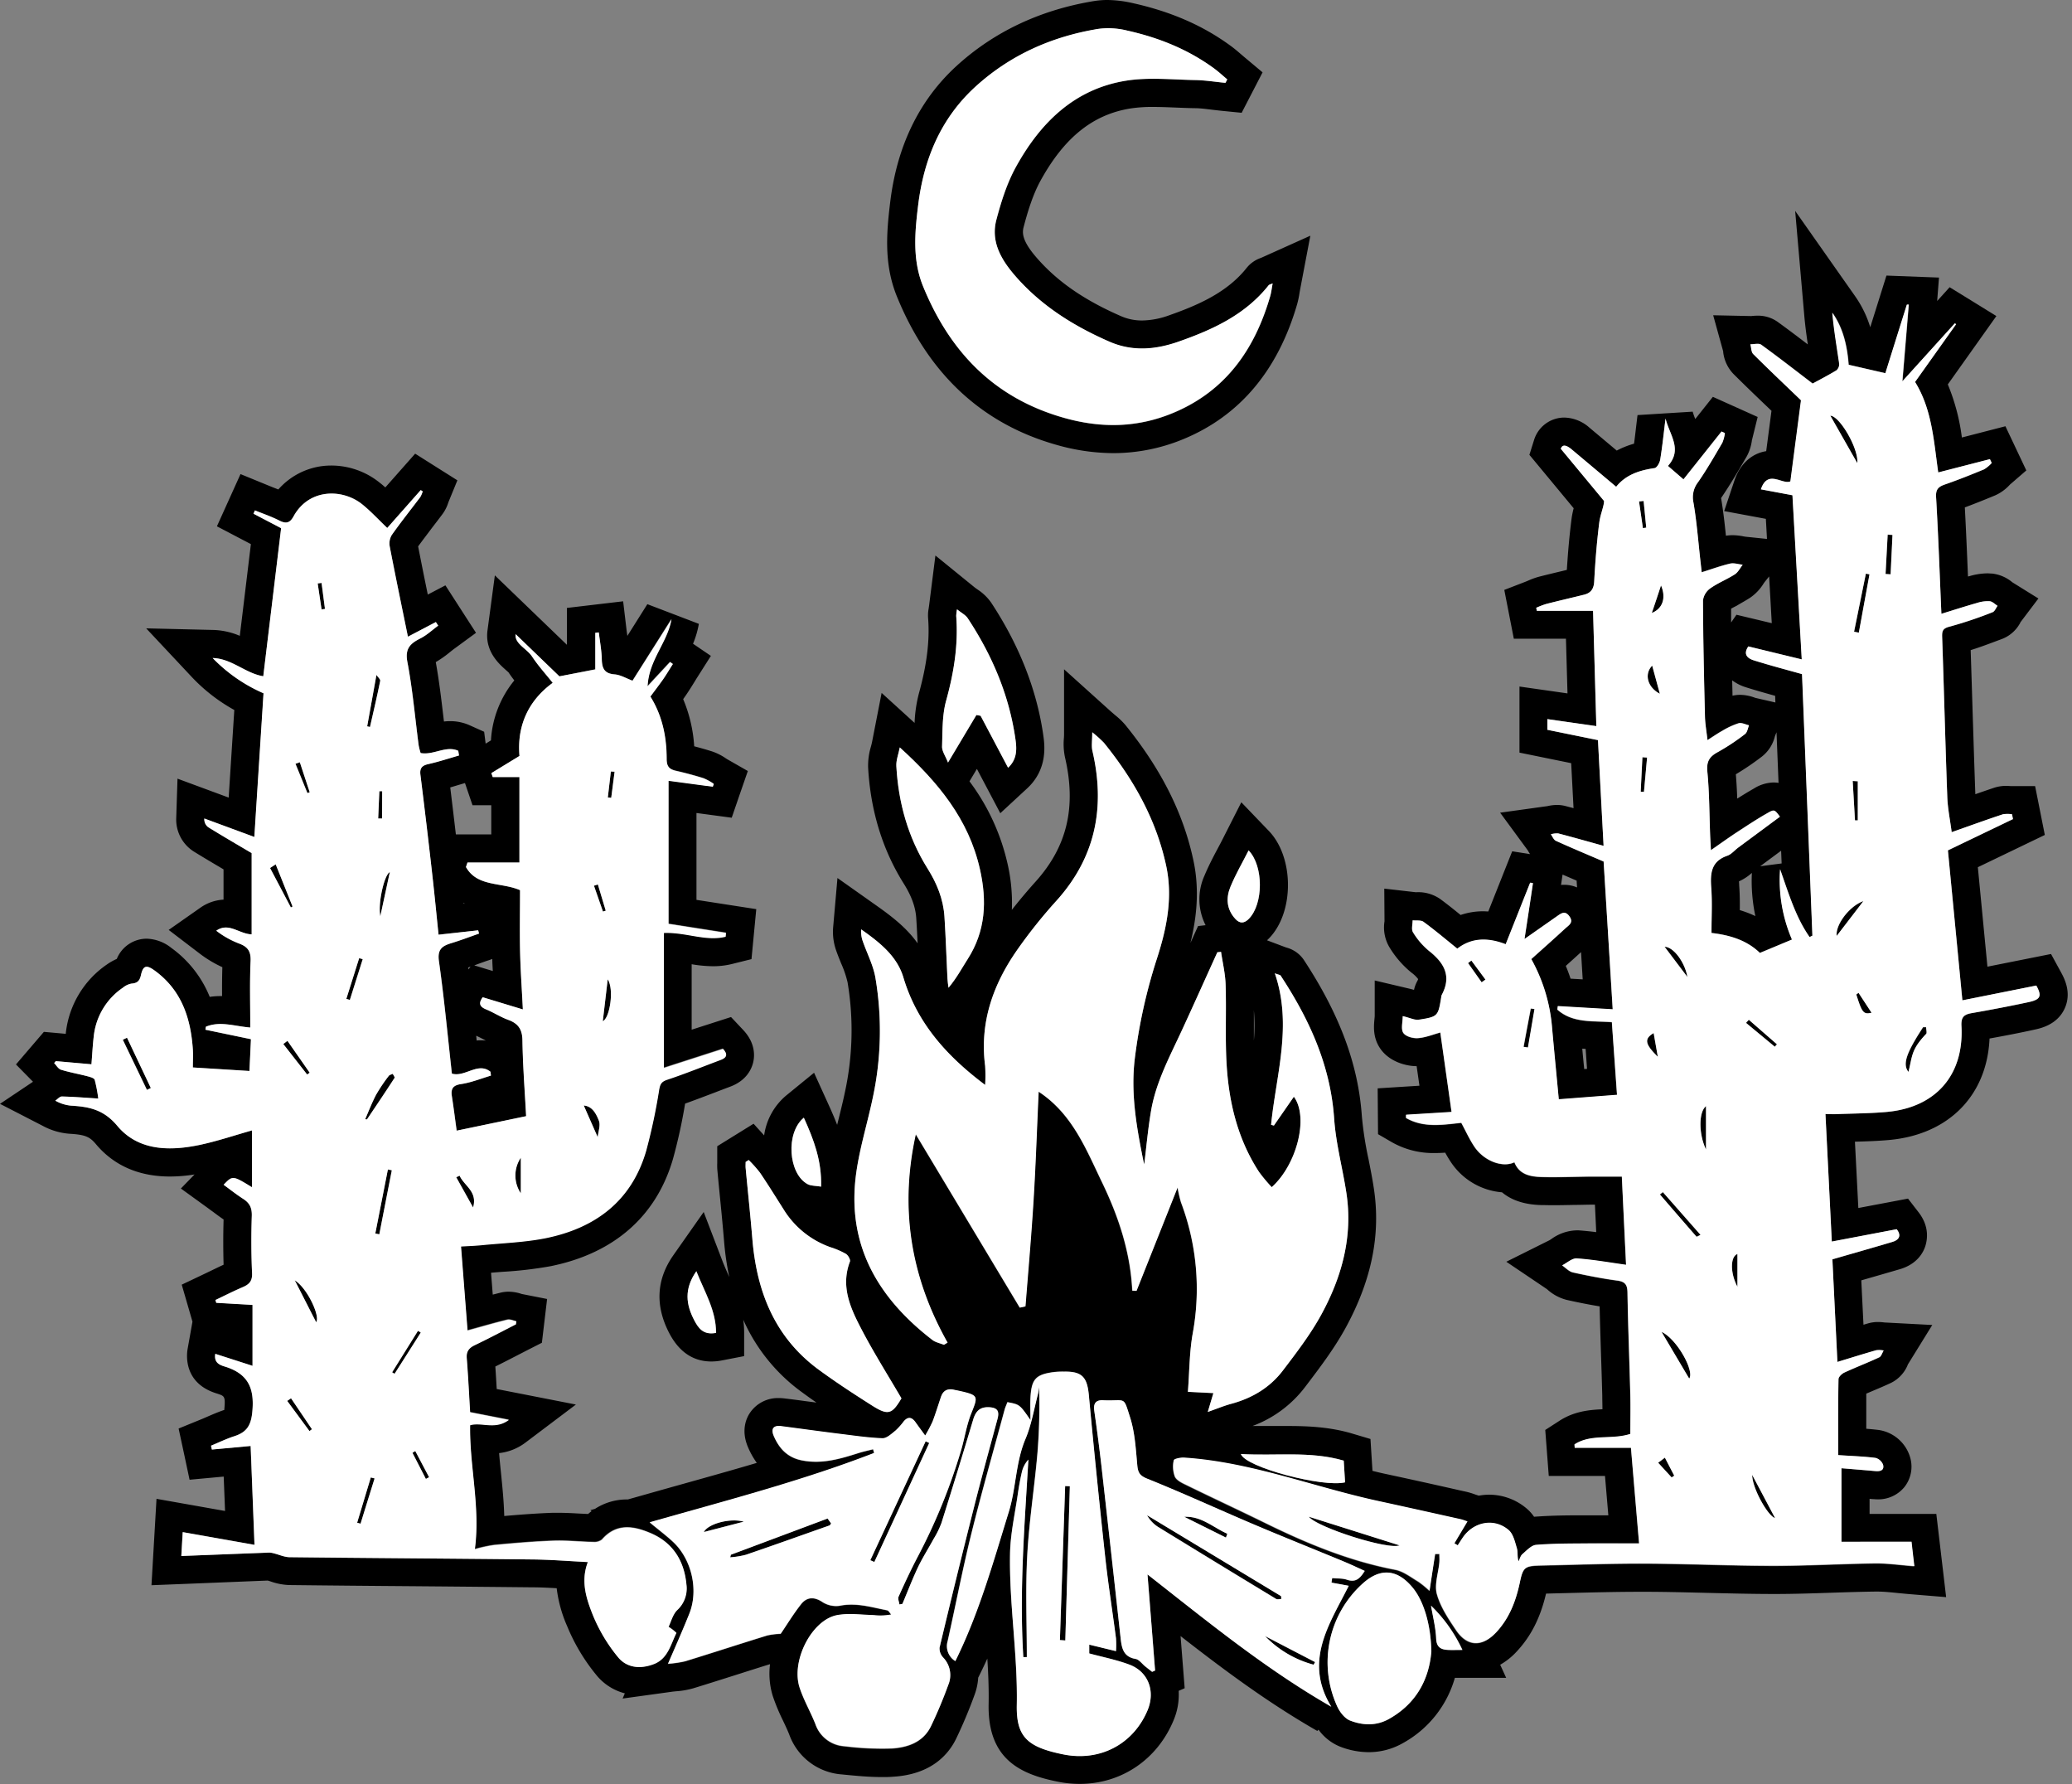 <?xml version="1.0" encoding="UTF-8" standalone="no"?><svg xmlns="http://www.w3.org/2000/svg" xmlns:xlink="http://www.w3.org/1999/xlink" fill="#ffffff" height="634.4" preserveAspectRatio="xMidYMid meet" version="1" viewBox="0.0 -0.0 737.0 634.4" width="737" zoomAndPan="magnify"><rect x="0.0" y="-0.0" width="737.0" height="634.4" fill="#808080" stroke="none"/><g data-name="Camada 2"><g data-name="Camada 1"><path d="M167.36,343.74l-.8.28.09.69Z" fill="none"/><path d="M175.11,341l-1.38.48c-1,.33-1.92.68-2.89,1l-2.14.77,6.59,2C175.22,343.85,175.16,342.42,175.11,341Z" fill="none"/><path d="M172.85,370.05l-.93-.49c-.93-.48-1.8-.93-2.54-1.24,0,.44.17,1.59.18,1.71.51,0,1-.08,1.59-.08A16,16,0,0,1,172.85,370.05Z" fill="none"/><path d="M418.3,504.74l-5.87-.3q.66,2.82,1,5.6a15.08,15.08,0,0,1,3.63-1.25Z" fill="none"/><path d="M165.3,321.34l-.43-.24,0,.28Z" fill="none"/><path d="M160.15,280c.67,5.47,1.33,11,2,16.7h12.59V286.35h-6.67l-2.68-7.89-2.49.74Z" fill="none"/><path d="M330,486.79a16.62,16.62,0,0,1-4.43-2.38l-1.72-1.35c.33.54.64,1.07,1,1.62.91,1.52,1.81,3.05,2.72,4.58A13.38,13.38,0,0,1,330,486.79Z" fill="none"/><path d="M446,370.06a64,64,0,0,0,0-10.81c0,1,0,2,0,3C446,364.9,446,367.5,446,370.06Z" fill="none"/><path d="M340.67,362.83l-.08.09.05.07Z" fill="none"/><path d="M564,373l-1.19-.11q.33,3.61.69,7.28l1-.08Z" fill="none"/><path d="M561,315.58l-.15-2.42-5-2.15-.55,3.68c.35,0,.72-.05,1.09-.05A11.9,11.9,0,0,1,561,315.58Z" fill="none"/><path d="M558.64,348l4.32.25-.59-9.69c-1.8,1.64-3.62,3.28-5.42,4.9Q557.88,345.72,558.64,348Z" fill="none"/><path d="M633.54,302.52l-7.46,5.55,7.64-1Z" fill="none"/><path d="M411.1,499.77l.4,1.23c.12.4.23.8.34,1.2l.64-8.05c.17-2.14.28-4.36.39-6.51a121.07,121.07,0,0,1,1.51-15.55,75.59,75.59,0,0,0,1.26-14.77l-4.78,12-17.71-.8-.43-9.1c-.53-10.9-3.62-21.89-9.75-34.59-.66-1.38-1.31-2.76-2-4.15-.93-2-1.85-3.93-2.77-5.79-.2,4.2-.42,8.37-.68,12.58-.54,8.83-1.27,17.75-2,26.37q-.46,5.75-.92,11.47l-.57,7.39-16.23,3.6L333.65,436a94.6,94.6,0,0,0,12.14,36.59l4.8,8.52L344,485a23.62,23.62,0,0,1,7.75,2.85l.24-.62,6.14,1.15c2.36-6.14,7.37-9.38,15.71-10.44a29.39,29.39,0,0,1,3.73-.2H379c8.46,0,14,3.45,16.67,10.25h.6l1.42,0C407.38,487.94,409.71,495.34,411.1,499.77Z" fill="none"/><path d="M615.71,216.36c0,1.64,0,3.27,0,4.91l1.9-2.75,12.56,3L629.27,205l-1.6,2c-.13.16-.24.34-.37.52a16.71,16.71,0,0,1-4.85,5.09c-1.66,1.07-3.32,1.94-4.78,2.71C617,215.67,616.32,216,615.71,216.36Z" fill="none"/><path d="M621.08,244.45a16.2,16.2,0,0,1-5-2.5q.06,2.75.12,5.46a12.42,12.42,0,0,1,2.73-.31,15.56,15.56,0,0,1,5.16,1l.31.1,7,1.62-.09-2.37C628,246.51,624.54,245.54,621.08,244.45Z" fill="none"/><path d="M626.63,269a95.09,95.09,0,0,1-9.25,6.28c.24,2.91.39,5.8.5,8.65,1.94-1.23,3.87-2.41,5.87-3.55a13.79,13.79,0,0,1,7-2.18,11.79,11.79,0,0,1,1.82.14l-.72-18-.55,1.28-.07.24A13.07,13.07,0,0,1,626.63,269Z" fill="none"/><path d="M624.37,325.78a60.81,60.81,0,0,1-1.24-15.36,17.26,17.26,0,0,1-4.58,3c0,.38,0,.86.07,1.48.23,3,.25,5.91.22,8.77A38.2,38.2,0,0,1,624.37,325.78Z" fill="none"/><g id="change1_1"><path d="M621.08,363.75l10.24,8.48.75-.87-10-8.72Z" fill="#000000"/></g><g id="change1_2"><path d="M661.21,225q1.89-10.38,3.79-20.74l-1.32-.26-4.17,20.67Z" fill="#000000"/></g><g id="change1_3"><path d="M606.81,408.82V393.41C604.19,395.42,604.15,403.3,606.81,408.82Z" fill="#000000"/></g><g id="change1_4"><path d="M659.83,291.79l1,0v-13.9l-1.85-.15Z" fill="#000000"/></g><g id="change1_5"><path d="M618,457.59V445.94C615.5,446.8,615.36,452.62,618,457.59Z" fill="#000000"/></g><g id="change1_6"><path d="M631.41,539.83c-2.57-4.84-5.2-9.79-8.17-15.4C623.22,529.28,628.94,539.25,631.41,539.83Z" fill="#000000"/></g><g id="change1_7"><path d="M651.06,147.85c3.1,5.45,6.08,10.69,9.61,16.88C661.17,159.48,654.36,147.93,651.06,147.85Z" fill="#000000"/></g><g id="change1_8"><path d="M684.05,365.31c-6.07,9.3-7.35,13.23-5.19,15.91,1.45-5.84.94-7.84,6.23-13.47.41-.44,0-1.61,0-2.43Z" fill="#000000"/></g><g id="change1_9"><path d="M733.06,345.7l-3.52-6.45-22.62,4.51-3.41-35.37,23.82-11.47-3.45-17.37h-8.14l-.31,0c-.46,0-1.09-.08-1.83-.08a13.51,13.51,0,0,0-4.31.67c-2.22.74-4.45,1.51-6.67,2.29-.37-10.08-.68-20.32-1-30.24q-.32-10.51-.66-21c3.23-1,6.33-2.17,9.37-3.31l1.86-.69a12.37,12.37,0,0,0,6.41-5.74l0-.09,6.45-8.53-9.19-5.71-.2-.15a13.62,13.62,0,0,0-7-3c-.56,0-1.14-.08-1.72-.08a23.22,23.22,0,0,0-6.43,1L700,205c-.33-8.07-.68-16.34-1.12-24.56,3.17-1.18,6.62-2.55,10.72-4.25a15.53,15.53,0,0,0,5.12-3.64l.25-.26,5.78-5-7.43-15.71-15.49,4a73.52,73.52,0,0,0-5-18.88l17.27-24.31L701,106.77l-7.53-4.63-4.43,4.9.65-8.33L671,98l-5.76,18.36a39.22,39.22,0,0,0-5.31-10.92L638.53,75l3.23,37.07c.31,3.55.77,7,1.27,10.41-3.51-2.68-7.09-5.39-10.7-8a12,12,0,0,0-7.2-2.22,19.3,19.3,0,0,0-2.15.13l-.33,0-13.28-.28L612.94,125c0,.09,0,.18,0,.28A13.42,13.42,0,0,0,616.6,133c4.46,4.44,8.95,8.74,13.3,12.89l.21.19-1.88,14.36c-5.2.82-9.33,4.58-11.29,10.41l-3.66,10.9,14.83,2.76.4,7.14-7.66-.79-.66-.11a20.9,20.9,0,0,0-3.92-.43,15.36,15.36,0,0,0-2.37.19c-.45-4.38-.95-8.87-1.72-13.39h0c3-4.39,5.69-8.93,8.25-13.31l.78-1.34a16.13,16.13,0,0,0,1.9-5.64c0-.16.06-.31.08-.43l2-8.12-15.93-7.16L603,149a22.65,22.65,0,0,1-.92-2.61l-19.62,1.22c-.19,1.51-.36,3-.53,4.38-.24,2.06-.46,4-.71,5.79a31.13,31.13,0,0,0-6.15,2.45l-9.69-8.13a13.93,13.93,0,0,0-8.95-3.61,11.27,11.27,0,0,0-10.78,8L544,161.74l15.75,19a31.22,31.22,0,0,0-.78,3.92c-.7,5.53-1.24,11.45-1.65,18l-1.63.4c-2.73.65-5.46,1.31-8.18,2a26.44,26.44,0,0,0-3.87,1.38l-.8.34-7.77,3,3.39,17.36H557l.55,19.44-17.08-2.44v23.5l18.39,3.75.84,16-2.89-.76a12,12,0,0,0-3-.38,15.2,15.2,0,0,0-3.53.45l-.13,0L533.59,289l9.82,13.38.06.11c.18.32.43.75.77,1.24l-6.36-1-8.5,21.39c-.6,0-1.2-.06-1.78-.06a24.61,24.61,0,0,0-8.07,1.32c-2.34-1.91-4.74-3.83-7.25-5.68a13.71,13.71,0,0,0-8.43-2.42h-.36L492.38,316l.08,11.2c0,.15,0,.29,0,.44a13.81,13.81,0,0,0,1.77,9.24,34.94,34.94,0,0,0,7.82,9,11.34,11.34,0,0,1,2.38,2.3,5,5,0,0,1-.4.88,11.3,11.3,0,0,0-1.07,2.95c-.51-.14-1.08-.3-1.69-.44l-12.29-2.9v12.63c0,.19-.05.71-.09,1.09-.23,2.43-.63,6.51,2,10.4,3.13,4.66,9,6.33,13,6.35l1,6.95-14.86.94.13,16.29,4.94,2.87a29.83,29.83,0,0,0,15.37,3.84c1.22,0,2.42-.05,3.58-.13.63,1.14,1.3,2.29,2.07,3.43A24.18,24.18,0,0,0,534.26,424q5.13,4.31,14,4.54c1.34,0,2.68.05,4,.05,2.65,0,5.28-.06,7.84-.11,1.9,0,3.8-.07,5.71-.09h1.5l.46,9.77c-2.06-.26-4.15-.48-6.26-.63-.29,0-.57,0-.86,0a16,16,0,0,0-8.82,3.07c-.25.16-.49.34-.71.45l-15.33,7.64L550,458.27a6.4,6.4,0,0,1,.51.4,16.18,16.18,0,0,0,6.77,3.59c4.17.93,8,1.69,11.7,2.3.13,5.94.33,11.88.51,17.67q.24,7,.43,14.11c0,1.59.06,3.2.06,4.81-4.53.21-10,.66-15.34,4.13l-5,3.23,1.25,16.36h20l1.19,14q-3.23,0-6.42,0l-3.56,0c-5.34,0-10.87.08-16.44.51a14.94,14.94,0,0,0-2.54-2.85,20.61,20.61,0,0,0-13.4-5,20.92,20.92,0,0,0-3.72.34l-1-.32-.57-.2a24.61,24.61,0,0,0-2.83-.85l-2.41-.53c-8.78-2-17.85-4-26.8-5.92-1.39-.3-2.8-.64-4.21-1l-.71-11.33-6.73-2c-7.86-2.3-15.62-2.62-22.83-2.62-1.51,0-3,0-4.52,0l-4.36,0c-1.3,0-2.45,0-3.52,0a41.61,41.61,0,0,0,18.6-13.73l.2-.26c5-6.58,10.2-13.38,14.37-21,9.21-16.91,12.48-33.08,10-49.43-.53-3.54-1.22-7-1.88-10.36a124,124,0,0,1-2.39-15.34c-1.28-18.47-7.85-36.16-20.67-55.67A10.82,10.82,0,0,0,457.7,337c-.19-.06-.45-.14-.81-.28l-6.22-2.34.62-.6c9.1-9.18,9.12-28.88,0-38.32l-9.76-10.16-6.37,12.56c-.65,1.3-1.32,2.57-2,3.83-1.63,3.07-3.3,6.25-4.73,9.68a20.43,20.43,0,0,0,.39,17.64l-2.68.31-2.71,6c2.13-8.66,3.38-18.85,1-29.61-3.58-16.62-11.47-32.27-24.1-47.85a26,26,0,0,0-3.61-3.49c-.48-.4-1-.86-1.67-1.44L378.48,238v22.36c0,.87,0,1.62-.07,2.3a22.85,22.85,0,0,0,.39,6.59c4.12,17.73.79,31.81-10.48,44.31q-4.41,4.91-8.41,10a62,62,0,0,0-1.6-16.71,77.2,77.2,0,0,0-13.47-29l2.64-4.42,8.32,15.76,9.56-8.84c7.43-6.88,6.2-15.54,5.74-18.81-2.28-16.11-8.51-32-18.52-47.2a17.7,17.7,0,0,0-4.86-4.7c-.31-.22-.64-.44-1-.72l-14-11.38-2.26,17.88c-.05.38-.1.67-.13.9a13.53,13.53,0,0,0-.21,3.44c.62,8-.42,16.5-3.25,26.74a49,49,0,0,0-1.56,10.57l-11.72-10.66-3.4,17.43c-.1.47-.24,1.05-.4,1.65a23.37,23.37,0,0,0-1,7.49c.86,15.33,5.11,29.18,12.62,41.16,2.82,4.48,4.25,8.43,4.5,12.43.19,2.93.34,5.92.48,8.89-3.85-5.46-9.09-9.49-14.29-13.18l-14.22-10.05-1.52,17.34a19.93,19.93,0,0,0,1,8.27c.59,1.71,1.24,3.31,1.87,4.85a36.91,36.91,0,0,1,2.25,6.64,103.39,103.39,0,0,1-1,39.3c-.64,3.06-1.4,6.1-2.19,9.31-.17.69-.35,1.38-.52,2.07-.9-2.35-1.88-4.59-2.84-6.71l-5.37-11.82-10.06,8.21a22.63,22.63,0,0,0-7.7,14.07l-3.76-4.15-12.92,8v5.58c0,.14,0,.28,0,.42a21,21,0,0,0,.06,2.66c.27,3,.56,5.9.85,8.85.53,5.34,1.07,10.86,1.52,16.27a99.15,99.15,0,0,0,1.85,12.73c-.08-.17-.16-.35-.23-.52-.79-1.78-1.54-3.46-2.2-5.17L250.3,431,239.56,446.3c-6.09,8.64-6.6,18-1.52,27.76,3.49,6.7,8.52,10.1,15,10.1a19.48,19.48,0,0,0,3.59-.35l8.06-1.56,0-8.21a34.48,34.48,0,0,0-.31-4.73,63.64,63.64,0,0,0,20.89,25.79c1.71,1.26,3.42,2.47,5.13,3.67-1.14-.16-2.28-.3-3.43-.45-2.58-.35-5.16-.7-7.74-1a16.42,16.42,0,0,0-2.18-.15,12,12,0,0,0-10.33,5.3c-1.34,2-3.19,6.33-.62,12.26a29,29,0,0,0,3.09,5.49c-8.5,2.52-17.14,4.93-26,7.41q-7.41,2.07-14.86,4.18l-5,1.41h-.29a20.82,20.82,0,0,0-11.4,3.34l-1.64.47.43.36c-.42.31-.83.62-1.23,1l-3.13-.15c-2.35-.13-4.79-.27-7.32-.27-.76,0-1.52,0-2.28,0-5.75.21-11.53.65-17.11,1.14-.14-5.21-.65-10.26-1.15-15.21-.25-2.44-.49-4.82-.68-7.16a19,19,0,0,0,9.43-3.78l17.89-13.49-28.17-5.52c-.15-2.64-.31-5.32-.49-8,2.59-1.29,5.15-2.6,7.64-3.89l4.16-2.14,4.76-2.42,1.85-15.57-8.93-1.76-.22-.06a15,15,0,0,0-4.54-.77,12,12,0,0,0-2.82.33l-2.82.71-.61-7.78c1.33-.12,2.67-.22,4.06-.33a141.06,141.06,0,0,0,17.13-2c22.53-4.55,37.58-17.72,43.51-38.09a189.91,189.91,0,0,0,4.33-19.73c3.55-1.26,7-2.59,10.44-3.89q2.79-1.08,5.59-2.13c5.88-2.19,7.65-6.37,8.19-8.67s.79-6.87-3.56-11.49l-4.33-4.6-14,4.5V342.89a46.44,46.44,0,0,0,7.57.71,27.84,27.84,0,0,0,6.8-.8l6.91-1.72L269,323.3,247.73,320V289.11l12.54,1.68,2.66-7.75,3.07-8.86-7.21-4.12c-.22-.12-.43-.27-.65-.41a19.82,19.82,0,0,0-4.93-2.46q-3-.94-6.29-1.8A51.12,51.12,0,0,0,243,248.62c.3-.42.6-.84.9-1.28,1-1.46,1.91-2.9,2.77-4.29l1-1.63,5.19-8.18-6.35-4.32a33.38,33.38,0,0,0,2.07-7.07l-18.32-7-7.11,11.28c-.11-.79-.23-1.58-.32-2.38l-1.18-9.92-20,2.36v13.11l-25.63-24.69-2.62,19.57c-1,7.46,4.22,12,6.44,14,.36.31.88.77,1.1,1,.64,1,1.31,1.89,2,2.79a36.94,36.94,0,0,0-8.31,21.32l-1.89,1.16-.53-4.22-5.12-2.3a16.86,16.86,0,0,0-7-1.48,18.93,18.93,0,0,0-2.18.13l-.21-1.78c-.75-6.33-1.52-12.84-2.7-19.35a39.09,39.09,0,0,0,5.12-3.61c.53-.42,1.05-.84,1.59-1.23l7.6-5.57-10.88-16.88-6.27,3.28c-1.16-5.68-2.33-11.44-3.43-17.14,1.61-2.21,3.29-4.39,5-6.68q1.85-2.39,3.65-4.79a14,14,0,0,0,2.1-4.19l.06-.15,3.15-7.68-7.1-4.48-7.92-5-10.61,12c-.63-.57-1.28-1.13-2-1.68a27.44,27.44,0,0,0-17.27-6.1A25,25,0,0,0,99,174.06l-2.07-.81-2.45-1-8.93-3.66-8.39,18.57,12.08,6.33-3.94,32.62a26,26,0,0,0-9.38-2.09L52,223.45l16.34,17.43a61.82,61.82,0,0,0,15,11.6l-2,31.15-18.2-6.73-.45,13.86a13.47,13.47,0,0,0,6.16,12c3.61,2.23,7.18,4.34,10.66,6.39v10.77a15.77,15.77,0,0,0-8.34,2.94L60,330.69,70.89,339a42.26,42.26,0,0,0,8.2,4.94c-.11,3.45-.12,6.89-.1,10.28h-.54a25.37,25.37,0,0,0-3.85.28A39.89,39.89,0,0,0,61,337.13a14.74,14.74,0,0,0-8.79-3.32A11.5,11.5,0,0,0,41.54,341,19.84,19.84,0,0,0,38,343,34.05,34.05,0,0,0,23.4,367.47c0,.06,0,.11,0,.17l-7.79-.7L5.68,378.53l6.06,6.15L0,392.54l15.08,7.76a23.74,23.74,0,0,0,9.73,2.88c5.33.32,7.06,1,9.25,3.62,6.42,7.68,15.31,11.58,26.41,11.58a55.45,55.45,0,0,0,8.73-.73l-4.86,5,9.34,6.76c.67.48,1.33,1,2,1.46,1.23.92,2.49,1.86,3.85,2.79-.16,5.48-.15,10.87,0,16.09-1.49.68-2.93,1.39-4.35,2.07l-2.85,1.37-7.69,3.65L68.46,470l-1.73,9.7c-.35,2-1.53,12.2,10.38,15.84l.25.08c2.47.82,2.85.95,2.44,5.4q0,.19,0,.36c-2.23.75-4.31,1.66-6.16,2.46-.78.34-1.57.69-2.36,1L63.53,508l1.76,8.16,2.14,10.05,12.14-1.12.48,12.23L55.67,533l-1.79,30.72,16.65-.66,24.7-1c.26.07.62.19,1,.31a22,22,0,0,0,6.69,1.29q21.86.25,43.72.41,21.42.18,42.85.4c2.8,0,5.62.16,8.52.32a47.5,47.5,0,0,0,3.74,13.53A67.89,67.89,0,0,0,212,595.51a19.21,19.21,0,0,0,10.25,6.66l-.79,1.85L239,601.6c.47-.07,1-.11,1.45-.16a29.52,29.52,0,0,0,6.2-1.08c5.23-1.6,10.51-3.28,15.62-4.9,3.87-1.23,7.75-2.47,11.63-3.67a26.9,26.9,0,0,0,1,11.41,71.21,71.21,0,0,0,3.67,8.79c.8,1.69,1.55,3.29,2.16,4.83A21.53,21.53,0,0,0,299.41,631l.72.07c4.37.43,8.88.87,13.56.87,1.38,0,2.73,0,4-.12,13.47-.82,19.61-7.79,22.39-13.49a167.34,167.34,0,0,0,6.6-15.73,21,21,0,0,0,1.26-6l.76-1.54q1.29-2.61,2.49-5.25c.35,5.47.56,10.82.46,16.19-.39,19.86,11.63,25,24.68,27.6a39.58,39.58,0,0,0,7.7.77c14.93,0,27.76-8.75,33.5-22.84a23.44,23.44,0,0,0,1.72-10.25l2.13-.93-1.46-18.54c15.66,12.2,31.1,23.68,48.63,33.73l.44-.45a17.6,17.6,0,0,0,7.59,6,28.17,28.17,0,0,0,10.24,2,24.36,24.36,0,0,0,12-3.12,38.51,38.51,0,0,0,18.67-23.31h18.25L533.61,592a24.27,24.27,0,0,0,5.8-4.62c5.1-5.43,8.47-12,10.51-20.68l8.63-.22c8.18-.21,16.64-.42,24.89-.42h1.73c7.28,0,14.73.21,21.93.38,7.78.19,15.82.39,23.78.4h.33c6.82,0,13.66-.23,20.29-.45,5.18-.17,10.54-.35,15.75-.41h.37c2.32,0,4.79.25,7.64.54,1.57.15,3.17.31,4.83.44l12.14,1-3.49-29.6H665V533l1,.1c.58,0,1.14.08,1.68.08a12,12,0,0,0,9.7-4.36,11.67,11.67,0,0,0,2.2-10,13.76,13.76,0,0,0-11.18-10.28c-1.54-.2-3.06-.34-4.58-.46,0-4.24,0-8.37,0-12.49l2.14-.91c2.17-.91,4.41-1.86,6.66-2.91a12.37,12.37,0,0,0,5.94-6.37l0-.09,8.74-14.13-16.72-.88-.18,0a18.21,18.21,0,0,0-2.41-.18,12.71,12.71,0,0,0-3.45.47l-1.71.5-.78-15.78c4.73-1.36,9.24-2.66,13.82-4,6.14-1.84,8.3-6,9-8.32s1.41-6.91-2.45-11.9l-3.75-4.85L661,429.58,659.79,406c3.93-.11,8-.24,12.07-.6,21.29-1.89,34.91-15.85,35.81-36.09,5.52-1,10.75-2,15.89-3.14,2.23-.47,8.17-1.74,10.82-7.51S734.14,347.68,733.06,345.7ZM246.91,469.44c-2.86-5.5-3.68-11,.82-17.38,3,7.58,7,13.9,7,21.93C250.15,474.86,248.4,472.29,246.91,469.44ZM622.45,212.6a16.71,16.71,0,0,0,4.85-5.09c.13-.18.24-.36.37-.52l1.6-2,.94,16.62-12.56-3-1.9,2.75c0-1.64,0-3.27,0-4.91.61-.35,1.28-.69,2-1.05C619.13,214.54,620.79,213.67,622.45,212.6Zm2,35.59-.31-.1a15.56,15.56,0,0,0-5.16-1,12.42,12.42,0,0,0-2.73.31q-.06-2.72-.12-5.46a16.2,16.2,0,0,0,5,2.5c3.46,1.09,6.91,2.06,10.28,3l.09,2.37Zm7.45,12.21.72,18a11.79,11.79,0,0,0-1.82-.14,13.79,13.79,0,0,0-7,2.18c-2,1.14-3.93,2.32-5.87,3.55-.11-2.85-.26-5.74-.5-8.65a95.09,95.09,0,0,0,9.25-6.28,13.07,13.07,0,0,0,4.62-7.11l.07-.24ZM478.44,527.13c-7.8,1.92-35.47-5.34-37.07-10.07,12.35.75,24.68-1.13,36.59,2.36C478.13,522.15,478.28,524.65,478.44,527.13ZM446,370.06c0-2.56,0-5.16,0-7.83,0-1,0-2,0-3A64,64,0,0,1,446,370.06Zm-8.28-54.82c1.8-4.34,4.18-8.43,6.41-12.83,5.37,5.58,5.29,19.08.07,24.35-1.61,1.63-3.18,1.77-4.8,0C436.22,323.29,436,319.23,437.71,315.24ZM336.56,249.19c2.75-9.94,4.37-19.87,3.58-30.16a18.09,18.09,0,0,1,.29-2.32c1.54,1.25,3,2,3.8,3.16C352.9,233,359,247.3,361.2,263c.45,3.19.71,7-2.63,10.06l-9.78-18.51-1.49-.27-10.1,16.91c-.92-2.36-2.15-4-2.09-5.67C335.29,260,335.13,254.37,336.56,249.19Zm-17.73,23.26c-.12-2.12.76-4.29,1.22-6.67,13.67,12.42,24.5,25.55,28.5,43.28,2.56,11.34,2.05,22-4.35,32-2.12,3.32-4,6.82-6.82,10.19-.13-1.09-.32-2.17-.37-3.26-.37-7.34-.6-14.68-1.07-22-.4-6.23-2.71-11.85-6-17.11C323,297.72,319.56,285.47,318.83,272.45Zm21.84,90.38,0,.16-.05-.07ZM304.3,419.19c1.05-9.59,4.06-19,6.07-28.46a113,113,0,0,0,1-43.09c-.78-4.47-3-8.68-4.51-13a9.84,9.84,0,0,1-.53-4.13c6.47,4.57,12.7,9.43,15,17.08,4.89,16.37,15.58,28.09,29.08,38.23a54.29,54.29,0,0,0,0-6.77c-2-15.35,2.77-28.87,11.37-41.2a180.14,180.14,0,0,1,14-17.54c14-15.51,17.42-33.36,12.79-53.27-.4-1.74-.06-3.65-.06-6.63a43.36,43.36,0,0,1,4.18,3.77c10.5,13,18.54,27.18,22.1,43.66,2.42,11.23.26,22.05-3.17,32.73a190.62,190.62,0,0,0-8,36.06c-1.41,11.89.51,23.39,2.81,34.92.21,1.07.46,2.12.56,2.56.75-6,1.33-12.6,2.44-19.11,1.74-10.21,6.64-19.27,10.93-28.54s8.43-18.54,12.64-27.81l1.32-.15c.56,3.86,1.5,7.71,1.62,11.58.28,9.24-.18,18.51.32,27.74.75,13.84,3.87,27.13,11.58,38.95a56.09,56.09,0,0,0,4.51,5.4c8.93-8,13.25-24.9,7.87-32.15l-7.1,10.25-1-.27c1.76-17.75,7.67-35.38,1.33-53.87,1.43.54,1.9.56,2.05.79,10.2,15.51,17.74,31.91,19.05,50.87.61,8.89,3,17.65,4.36,26.5,2.34,15.45-1.62,29.79-8.9,43.15-3.85,7.08-8.84,13.58-13.74,20-4.59,6-10.89,9.79-18.26,11.76-2.72.73-5.35,1.84-8.41,2.91.72-2.4,1.33-4.46,2-6.7l-9.07-.46c.56-7.22.52-14.25,1.77-21.05A87.1,87.1,0,0,0,420,427.57a47.61,47.61,0,0,1-1.22-5.28c-5,12.64-9.82,24.7-14.61,36.75l-1.5-.06c-.65-13.7-4.89-26.39-10.72-38.47-5.71-11.83-10.59-24.45-22.6-32.3-.61,13.45-1,26.07-1.81,38.67s-1.9,25.13-2.88,37.69l-2,.44-37-61.64c-5.84,26.35-1.77,50.89,11.3,74.08l-1.29.77c-1.39-.56-3-.86-4.13-1.74C312.84,462,301.62,443.69,304.3,419.19Zm-18.38-21.72c3.54,7.79,6.4,15.34,6.14,24.51-1.89-.33-3.56-.22-4.81-.89C280.41,417.42,279.36,402.82,285.92,397.47Zm-18.31,43.1c-.7-8.41-1.6-16.81-2.39-25.22-.06-.71,0-1.44,0-2.15l1.09-.68a44.34,44.34,0,0,1,4,4.48c2.87,4.23,5.56,8.58,8.3,12.89a32.13,32.13,0,0,0,16.8,13.64,28.4,28.4,0,0,1,5.48,2.36c.78.48,1.68,2.07,1.43,2.74-3.41,8.94.26,16.73,4.19,24.23,4.32,8.26,9.32,16.17,14.13,24.41-3.37,5.7-4.74,6.19-10.54,2.5-6.42-4.07-12.8-8.23-18.92-12.72C275.55,475.56,269.15,459.29,267.61,440.57ZM168.07,286.35h6.67v10.37H162.15c-.67-5.68-1.33-11.23-2-16.7l2.75-.82,2.49-.74Zm-2.77,35-.4,0,0-.28Zm54.47,267.9A58.37,58.37,0,0,1,211,574.68c-2.39-5.93-4.58-12.27-1.92-19.19-6.7-.33-13.1-.86-19.51-.93-28.86-.32-57.71-.48-86.57-.81-1.87,0-3.73-.91-5.6-1.36a6.29,6.29,0,0,0-1.71-.27c-10.37.39-20.73.8-31.21,1.21.18-3.09.31-5.28.5-8.49l25.52,4.5c-.46-11.91-.91-23.46-1.37-35.16l-13.79,1.27-.3-1.37c2.76-1.14,5.45-2.45,8.27-3.36,4.39-1.42,6-3.85,6.43-8.82.74-8-1.36-13.16-9.25-15.79-1.57-.52-4.58-1.05-3.93-4.69l13.24,4.26V464l-12.9-.74-.29-1c3.26-1.55,6.48-3.19,9.8-4.61,2.3-1,3.37-2.19,3.23-5-.31-6.73-.33-13.5-.1-20.24.1-2.85-.75-4.65-3.08-6.13s-4.63-3.29-6.94-5c3.21-3.33,3.21-3.33,10.09.88V402c-6.27,1.77-12.25,3.79-18.38,5.11-10.83,2.33-22,2.22-29.51-6.71-4.85-5.8-10-6.81-16.32-7.19a14,14,0,0,1-5.76-1.79c.78-.52,1.57-1.5,2.33-1.48,4.11.09,8.21.43,13,.73A52,52,0,0,0,33.68,384c-.21-.65-1.68-1-2.64-1.29-3.11-.81-6.3-1.36-9.36-2.31-1-.3-1.63-1.55-2.43-2.36l.59-.69,12.68,1.12c.28-3.5.44-6.69.81-9.85a23.91,23.91,0,0,1,10.43-17.42,6.6,6.6,0,0,1,3-1.42c2.07-.16,2.91-.93,3.38-3.06.77-3.47,2-3.66,4.93-1.53,9.5,6.94,12.76,16.86,13.52,28,.14,2.08,0,4.17,0,6.41l20.17,1.28c.17-3.7.35-7.41.53-11.31L73.11,366.2l.16-1.06c5-2.1,10.1-.19,15.79.29,0-7.91-.24-15.73.11-23.53.15-3.45-.94-5.16-4-6.31a31.86,31.86,0,0,1-8.2-4.59c4.4-3.1,8,1.09,12.58,1.3V303.4c-4.75-2.81-10.12-5.93-15.41-9.19a3.48,3.48,0,0,1-1.42-3.12l17.79,6.57c1.1-17.36,2.18-34.21,3.26-51.1A56.39,56.39,0,0,1,75.66,234c6.76.17,11.58,5.43,18,6.48,2.08-17.27,4.19-34.71,6.35-52.66l-9.84-5.15c.18-.39.36-.78.53-1.17,2.89,1.18,5.86,2.18,8.62,3.59,2.36,1.21,3.78,1,5.1-1.45,5.56-10.13,17.59-9.86,24.49-4.26,3.13,2.54,5.89,5.54,8.85,8.36l11.9-13.46.71.44a9.16,9.16,0,0,1-.87,2.05c-3.37,4.49-6.88,8.87-10.12,13.45a5.82,5.82,0,0,0-.75,4.06c2.06,10.7,4.29,21.38,6.48,32.13l9.94-5.21.83,1.28c-2.09,1.53-4,3.36-6.3,4.52-3.62,1.83-5.59,3.61-4.65,8.46,1.88,9.75,2.73,19.7,4,29.57a22.09,22.09,0,0,0,.7,2.75c4.61.86,9-2.76,13.39-.79l.21,1.64c-3.62,1-7.2,2.23-10.87,3.05-2.27.5-3.14,1.44-2.85,3.8q2.21,17.79,4.23,35.61c.8,7,1.48,14.1,2.22,21.27l14.16-1.52.31,1.16c-3.27,1.14-6.51,2.38-9.82,3.39s-5.05,2.17-4.45,6.41c1.88,13.32,3.13,26.73,4.61,40,4.72,1.38,9.29-4.28,13.74-.65,0,.46.09.91.14,1.36-3.53,1-7,2.44-10.59,3-3.08.45-3.69,1.79-3.28,4.45.61,3.93,1.1,7.87,1.69,12.12l24.71-5.15c-.48-9.05-1.18-18-1.31-26.92,0-4-1.54-6.07-5.13-7.36-2.68-1-5.12-2.6-7.77-3.68-2.37-1-2.79-2.22-1.23-4.33L186,359c-.36-7.25-.85-14.25-1-21.27s0-14.21,0-21.14c-6.66-2.9-15.2-1.08-19.24-8.24l.55-1.6h18.46V276.35h-9.5l-.48-1.41,10-6.1c-.88-10,2.58-19.28,11.82-26-2.45-3.09-5.13-6-7.31-9.31-1.94-2.94-6.33-4.63-5.87-8l15.56,15L211.7,238v-13l1.25-.15c.38,3.19,1,6.38,1.07,9.58s.94,5.07,4.58,5.35c2.14.18,4.2,1.45,6.35,2.24l13.82-21.91c-1.41,8.25-8,14.4-8.5,23.82l8-8.61,1,.69c-1.19,1.86-2.31,3.77-3.57,5.58-1.41,2-2.94,4-4.43,6,4.28,6.86,5.78,14.41,5.79,22.22,0,2.78,1,3.69,3.4,4.23,3.27.75,6.53,1.61,9.73,2.62a19.1,19.1,0,0,1,3.63,2c-.11.34-.23.69-.35,1l-15.75-2.11v50.84l20.43,3.2-.13,1.37c-7,1.76-14-1.63-21.95-1.34v48l21-6.77c1.91,2,1.27,3.15-.85,3.94-6.29,2.35-12.52,4.88-18.89,7-2,.66-2.56,1.43-2.93,3.48a206.69,206.69,0,0,1-4.64,21.84c-5.23,18-18.22,27.52-35.89,31.08-7.41,1.5-15.08,1.71-22.63,2.46-2.33.23-4.67.3-7.33.47.79,10.18,1.55,19.94,2.32,29.89,5.19-1.42,9.68-2.74,14.21-3.84.95-.22,2.09.36,3.14.56,0,.36-.09.71-.13,1.06-4.88,2.49-9.72,5.06-14.65,7.42-2.06,1-3,2.21-2.85,4.6.5,6.45.82,12.93,1.2,19.26l13.79,2.7c-4.86,3.67-9.66.73-13.79,1.91-.24,14.69,3.68,29,1.68,44.1a52,52,0,0,1,6.83-1.49c7-.66,14.1-1.27,21.16-1.52,4.73-.17,9.48.36,14.23.45a4.35,4.35,0,0,0,3-.86c5.21-6,11.49-4.79,17.49-2.2,7.72,3.34,11.75,9.72,12.54,18.1a10.43,10.43,0,0,1-3.23,9.12c-1.63,1.59-2.24,4.24-3.12,6a19.32,19.32,0,0,1,2.8,2.15c-2.06,4.17-3,9.22-8.12,11.13C227.74,593.62,222.91,593.14,219.77,589.24ZM170.84,342.51c1-.35,1.93-.7,2.89-1l1.38-.48c0,1.42.11,2.85.18,4.27l-6.59-2Zm-3.48,1.23-.71,1-.09-.69Zm2,24.58c.74.31,1.61.76,2.54,1.24l.93.49a16,16,0,0,0-1.7-.1c-.55,0-1.08,0-1.59.08C169.55,369.91,169.42,368.76,169.38,368.32ZM331.1,614c-2.78,5.7-8.31,7.54-14,7.89a107.76,107.76,0,0,1-16.73-.79A11.71,11.71,0,0,1,290,613.16c-1.73-4.4-4.17-8.55-5.62-13-3.08-9.53,4.36-24,13.36-25.71,4.2-.78,8.68-.12,13,0a21.11,21.11,0,0,0,6.23-.22c-.48-.52-.89-1.4-1.46-1.51-5.58-1.08-11-2.83-16.94-1.59a9,9,0,0,1-6.09-1.37c-3-2-5.56-1.74-7.59.83-2.74,3.46-5,7.28-7.23,10.5a25.71,25.71,0,0,0-4.77.58c-9.76,3-19.46,6.19-29.22,9.18a39.07,39.07,0,0,1-6.09.89c2.54-5.93,5.18-11.81,7.58-17.79,3.39-8.48.84-19.47-5.9-25.68-2.37-2.19-5-4.14-8.2-6.82,27.1-7.72,54-14.62,79.84-24.67-.12-.44-.25-.88-.37-1.32-1.74.45-3.5.81-5.2,1.35-6.55,2.08-13,4-20.11,2.6-5.14-1-8.05-4.21-10-8.64-1.08-2.5-.25-3.9,2.66-3.52,6.79.89,13.56,1.83,20.35,2.68,5.19.65,10.38,1.43,15.6,1.62,1.52.06,3.22-1.56,4.62-2.68a23.37,23.37,0,0,0,3-3.35c1.6-1.85,3-1.39,4.22.4.9,1.28,1.84,2.54,3.39,4.66a51.47,51.47,0,0,0,2.64-5c1.11-2.9,2-5.88,3-8.81.8-2.29,2.45-3,4.73-2.43.48.12,1,.19,1.47.3,7.3,1.63,7,1.87,4.52,8.15-1.65,4.13-2.3,8.65-3.56,12.95A209,209,0,0,1,326.24,554c-2.37,4.53-4.52,9.17-6.62,13.83-.33.73.18,1.84.31,2.77l1.06-.21c1.82-4.35,3.5-8.77,5.52-13,1.65-3.46,3.74-6.71,5.57-10.09a32.49,32.49,0,0,0,2.79-5.68q5.78-18.35,11.29-36.77c.86-2.86,2.18-4.49,5.48-4.39s3.92,1.4,3.15,4.23c-2.78,10.31-5.64,20.61-8.26,31q-6.34,25.1-12.34,50.28a4.71,4.71,0,0,0,1.3,3.5,9,9,0,0,1,1.81,9.73A159.5,159.5,0,0,1,331.1,614Zm77.18-6.15c-5,12.27-16.9,18.63-30,16-12.85-2.56-16.86-6.21-16.63-17.59.35-18-2.75-35.91-2.4-53.9.14-7.16,1.79-14.3,2.81-21.44.36-2.46.8-4.92,1.36-7.34a9.84,9.84,0,0,1,2.35-4.57c-1.37,23.45-3.25,46.81-1.8,70.22h1.22c0-12-.5-24,.14-35.93.65-12.18,2.57-24.29,3.63-36.45a206.19,206.19,0,0,0,.59-23.61c-.14.83-.21,1.69-.42,2.5-1.41,5.29-2.28,10.8-4.38,15.8-3.56,8.42-3.33,17.6-6,26.11-5.57,17.94-10.64,36.08-19,53a6.22,6.22,0,0,1-2.71-7.14c2.82-12.63,5.26-25.35,8.36-37.9,3.68-14.86,7.89-29.58,11.89-44.36.23-.83.61-1.61,1-2.67,4.36.82,4.36.82,8.19,6.35,0-2.58-.1-5.18,0-7.76.34-6.84,1.86-8.47,8.55-9.32a29,29,0,0,1,3.37-.13c6.39-.12,8.24,1.9,8.84,8.32q2.7,28.66,5.79,57.28c1.06,9.77,2.6,19.48,3.87,29.23a37.57,37.57,0,0,1,0,4.56l-9.51-2.31v3.13c5,1.36,9.79,2.31,14.34,4C408.39,594.49,410.94,601.25,408.28,607.8Zm-.12-47.9c1,12.05,1.83,23.11,2.7,34.16l-1.06.46-2.41-1.9c-1.16-.93-2.2-2.47-3.48-2.69-4.35-.75-4.91-3.86-5.3-7.31q-3.39-30.64-6.83-61.29-1.12-9.84-2.55-19.63c-.37-2.57.5-3.87,3.09-3.75,8.32.38,7.13-1.78,9.65,6.09,1.71,5.37,2,11.23,2.55,16.92.24,2.68.83,3.79,3.61,4.91,12.6,5.06,24.95,10.75,37.45,16.06,10.78,4.58,21.66,8.92,32.48,13.4,2.37,1,4.69,2.09,7.37,3.3-1.71,2.79-3.25,4.17-6.28,3.15-1.65-.55-3.53-.41-5.3-.59-.08.54-.17,1.07-.25,1.61l6.14,1.13c-6.78,13.54-16.19,26.69-6.2,43C450,593.42,429.72,576.78,408.16,559.9ZM494,611.32c-4.46,2.48-9.26,2.28-13.75.54-1.91-.75-3.66-3-4.58-5a37.66,37.66,0,0,1,8.84-43.54c6.35-5.86,12.48-5.43,18,1.28,3.88,4.7,6.44,13,6.63,22.7C508.33,597,503.9,605.8,494,611.32Zm21.19-24.6c-2.6-.11-4.2-.88-4.33-4.11-.17-3.89-1.18-7.75-1.82-11.63a52.61,52.61,0,0,1,11.18,15.75C517.84,586.73,516.5,586.78,515.16,586.72ZM721.47,356.41c-6.71,1.44-13.44,2.72-20.19,3.9-2.79.49-3.79,1.47-3.62,4.61,1,17.46-9.18,29-26.68,30.53-5.71.51-11.47.53-17.2.75-1.47.06-2.93,0-4.49,0,.76,15.2,1.49,29.86,2.26,45.34l23.08-4.39c1.59,2,1.17,3.7-1.55,4.52-7,2.08-14,4.06-21.32,6.19.55,11.34,1.16,23.65,1.78,36.49,4.87-1.48,9.33-2.89,13.83-4.17a8.39,8.39,0,0,1,2.63.1c-.52.83-.84,2.08-1.58,2.43-4.06,1.9-8.26,3.5-12.33,5.38-.92.43-2.15,1.56-2.16,2.39-.16,8.94-.1,17.88-.1,27,4.91.33,9.12.45,13.29,1a4,4,0,0,1,2.69,2.49c.45,2.07-1.19,2.34-2.88,2.18-4-.37-7.93-.69-11.95-1v26.25h24.87c.34,2.89.63,5.41,1,8.67-4.93-.38-9.34-1.06-13.73-1-12.09.15-24.17.87-36.25.86-15.23,0-30.45-.72-45.69-.78-12.36-.05-24.73.41-37.09.67-5.87.13-6.41.58-7.58,6.15-1.38,6.57-3.73,12.67-8.41,17.65-5,5.28-10.28,5.11-14.26-.82-2.7-4-5.54-8.25-6.81-12.81-.95-3.4.53-7.48.88-11.26.09-1,0-2,0-3l-1.5,0c-.63,4.22-1.26,8.44-2,13.11a34.58,34.58,0,0,0-4-3.28c-2.64-1.57-5.28-3.66-8.18-4.22-16.2-3.09-31.23-9.27-45.93-16.48-9.4-4.61-18.9-9-28.32-13.63-1.54-.75-3.48-1.65-4.14-3a10.33,10.33,0,0,1-.4-5.83c.08-.5,2.38-1,3.63-.92C445,520,467.21,528.86,490.3,533.88c9.73,2.11,19.44,4.28,29.16,6.44.83.19,1.63.52,2.48.8l-4.64,7.78,1.18.71c.61-.94,1.2-1.89,1.83-2.81,3.86-5.62,11.19-7,16.31-2.6,1.63,1.4,2.22,4.18,2.9,6.44.41,1.37.07,3,.59,4.69.45-.88.69-2,1.38-2.59,1.51-1.29,3.18-3.16,4.9-3.29,6.45-.51,12.94-.45,19.41-.52,5.6-.07,11.2,0,17.2,0-1-11.18-1.9-22.29-2.9-34h-20l-.09-1.2c6-3.86,13.2-1.56,19.86-3.73,0-4.46.1-9.16,0-13.86-.32-12.1-.83-24.19-1-36.3,0-2.75-.7-4-3.59-4.37-5.31-.72-10.59-1.74-15.82-2.91-1.4-.31-2.57-1.64-3.85-2.5,1.75-.87,3.55-2.58,5.22-2.47,5.82.41,11.59,1.45,17.53,2.27-.49-10.33-1-20.65-1.5-31.38-3.71,0-7.41,0-11.12,0-5.75.05-11.5.29-17.24.15-4.06-.1-8.08-.77-9.86-5.23-4.26,2-10.83-.48-14.23-5.55-1.73-2.57-3-5.43-4.66-8.48-6.49.67-13.38,1.9-19.66-1.74v-1.13l16.2-1-4-28.25c-2.58.69-5.24,1.79-8,2-1.74.12-4.32-.63-5.17-1.89s-.2-3.77-.2-5.93c2.65.63,4.29,1.5,5.75,1.27,6.78-1.05,6.85-1.26,7.95-8.05a2.5,2.5,0,0,1,.16-.73c3.67-6.81.81-11.54-4.64-15.8a26.22,26.22,0,0,1-5.56-6.51c-.65-1-.12-2.8-.14-4.24,1.32.15,3-.15,3.89.54,4.09,3,8,6.3,12,9.53,5-3.87,10.74-4.08,17.21-1.58l8.7-21.88,1,.15c-1,6.84-2,13.67-3,19.87l11.56-8.1c1.49-1,2.92-2.05,4.44.09s-.32,3.15-1.5,4.25c-4,3.7-8.11,7.32-12.09,10.9a60.07,60.07,0,0,1,7.41,24.63c.75,8.3,1.56,16.59,2.37,25.23l20.71-1.59c-.61-8.69-1.21-17.1-1.83-25.85-6.75-.51-13.89.44-19.39-4.46,0-.41.11-.83.16-1.24l19.53,1.14Q572,332.2,570.4,306.38c-5.88-2.52-11.49-4.86-17-7.37-.78-.36-1.19-1.52-1.77-2.31a7.47,7.47,0,0,1,2.64-.31c5.17,1.34,10.31,2.81,16.12,4.42-.68-12.84-1.32-25.06-2-37.6l-18-3.67v-3.8l17.42,2.49c-.4-13.8-.78-27.43-1.17-41h-20l-.21-1.08a30.57,30.57,0,0,1,3.51-1.35c4.47-1.14,9-2.18,13.45-3.29,2.45-.6,3.52-2,3.66-4.74.37-7,.92-13.93,1.79-20.84.38-3,1.74-5.93,1.71-7.77L555.18,159.6c.59-1.79,2.18-1.19,3.83.18,5.16,4.31,10.31,8.66,15.86,13.32,3.5-4.36,8.37-5.86,13.67-6.64.82-.12,1.81-1.91,2-3.05.75-4.58,1.22-9.2,1.89-14.57,1.51,6,6.11,10.95.86,16.85l5.52,4.77,13.49-17.05,1.2.54a13.16,13.16,0,0,1-.91,3.45c-2.77,4.73-5.51,9.51-8.62,14a8.71,8.71,0,0,0-1.67,7.19c1.19,6.86,1.7,13.84,2.49,20.78l.46,4.09c3.49-1.09,6.74-2.29,10.09-3.07,1.39-.32,3,.23,4.49.39-.92,1.16-1.62,2.65-2.79,3.41-2.83,1.83-6,3.08-8.76,5a6.29,6.29,0,0,0-2.58,4.32c.06,13.73.37,27.46.71,41.19.06,2.7.56,5.4.9,8.45,1.85-1.17,3.56-2.37,5.37-3.37a27.11,27.11,0,0,1,5.75-2.64c1.06-.29,2.42.46,3.64.74-.45,1.06-.62,2.51-1.41,3.11a76.65,76.65,0,0,1-9.64,6.39c-3,1.61-4.12,3.35-3.76,7,.75,7.56.72,15.2,1,22.81.06,1.44.15,2.89.27,5.1,3.61-2.5,6.62-4.65,9.71-6.68,3.44-2.25,6.89-4.5,10.45-6.53,2.43-1.39,2.52-1.22,4.39,1.3l-14.86,11c-1.3,1-2.43,2.39-3.89,2.89-5.72,2-6.07,6.19-5.69,11.3.4,5.32.09,10.7.09,16.16,7,.81,12.8,2.8,17.22,7.1l11.48-4.7a53.43,53.43,0,0,1-4.22-25c3.16,9,5.62,17.17,10.49,24.11l1-.5q-1.85-46.57-3.69-93c-5.53-1.56-11.3-3.07-17-4.85-2.26-.71-4.12-2.12-2.1-5l19,4.61c-1.11-19.68-2.21-38.92-3.31-58.37L626.42,174c2.43-7.25,7.62-1.53,10.49-2.84,1.26-9.66,2.5-19.1,3.77-28.83-5.4-5.19-11.29-10.74-17-16.45-.76-.75-.72-2.29-1-3.47,1.31,0,3-.46,3.86.17,6.13,4.43,12.09,9.09,18.27,13.8,2.43-1.32,5.51-2.9,8.46-4.69a2.87,2.87,0,0,0,1-2.36c-.88-6-1.91-12-2.45-18.14,4,5.64,5.3,12.07,5.81,18.51l13.06,3c2.43-7.77,5-16.08,7.65-24.4l.67,0c-.74,9-1.49,17.93-2.27,27.28L695.32,115l.47.29-14.61,20.55c6.1,9.86,6.65,21.16,8.24,32.18l18.39-4.72c.21.45.43.9.64,1.36a12,12,0,0,1-2.69,2.25c-4.59,1.9-9.22,3.75-13.92,5.38-2.29.8-3.34,1.68-3.18,4.46.8,13.83,1.29,27.67,1.89,41.55,4.29-1.32,8.51-2.68,12.77-3.89a12.19,12.19,0,0,1,4.42-.58c1,.1,1.87,1.06,2.79,1.64-.58.77-1,2-1.78,2.26a146,146,0,0,1-15.21,5.11c-2.5.62-2.79,1.51-2.72,3.73.66,19,1.13,37.95,1.83,56.92.15,4.08,1,8.13,1.56,12.46,6.16-2.17,12.19-4.34,18.26-6.37a10.68,10.68,0,0,1,3.2,0c.12.57.23,1.15.34,1.72L692.88,302.4c1.72,17.79,3.43,35.5,5.15,53.33l26.26-5.23C726.35,354.27,725.83,355.48,721.47,356.41ZM555.25,314.69l.55-3.68,5,2.15.15,2.42a11.9,11.9,0,0,0-4.61-.94C556,314.64,555.6,314.66,555.25,314.69Zm7.12,23.89.59,9.69-4.32-.25q-.76-2.31-1.69-4.54C558.75,341.86,560.57,340.22,562.37,338.58Zm.43,34.33L564,373l.5,7.09-1,.08Q563.13,376.53,562.8,372.91Zm70.74-70.39.18,4.53-7.64,1Zm-14.92,12.37c0-.62-.06-1.1-.07-1.48a17.26,17.26,0,0,0,4.58-3,60.81,60.81,0,0,0,1.24,15.36,38.2,38.2,0,0,0-5.53-2.12C618.87,320.8,618.85,317.88,618.62,314.89Z" fill="#000000"/></g><g id="change1_10"><path d="M670.71,204.15l1.77.11q.35-7,.7-14l-1.72-.12Z" fill="#000000"/></g><g id="change1_11"><path d="M653.34,332.85l9.49-12.37C657.9,322.15,652.78,328.94,653.34,332.85Z" fill="#000000"/></g><g id="change1_12"><path d="M660.29,353.69c2,6.41,2.56,7.15,5.44,6.48-1.68-2.58-3.16-4.83-4.63-7.08Z" fill="#000000"/></g><g id="change1_13"><path d="M590.39,424.77c4.33,5,8.65,10,13,15,.09.1.84-.37,1.43-.63l-13.41-15.22Z" fill="#000000"/></g><g id="change1_14"><path d="M592.14,336.71l8.06,10.67C599.27,342.16,595.28,336.72,592.14,336.71Z" fill="#000000"/></g><g id="change1_15"><path d="M590.83,208.12c-1,3.1-2.18,6.65-3.25,9.9C591.51,216.46,592.77,212.56,590.83,208.12Z" fill="#000000"/></g><g id="change1_16"><path d="M542,372.26l1.56.24,2.33-13.69-1.33-.17Q543.23,365.45,542,372.26Z" fill="#000000"/></g><g id="change1_17"><path d="M497.86,549.55l-32.33-10.21C468.34,543.09,493.64,551.22,497.86,549.55Z" fill="#000000"/></g><g id="change1_18"><path d="M590.46,246.74c-.85-3.12-1.84-6.76-2.75-10.07C584.71,239.69,586,244.45,590.46,246.74Z" fill="#000000"/></g><g id="change1_19"><path d="M589.67,375.8l-1.48-8.42C584.74,369.41,585.08,371.3,589.67,375.8Z" fill="#000000"/></g><g id="change1_20"><path d="M585.55,187.63l-.93-9.49-1.63.18,1.38,9.49Z" fill="#000000"/></g><g id="change1_21"><path d="M589.79,520.18l4.79,5.22.93-.62-3.33-6.41Z" fill="#000000"/></g><g id="change1_22"><path d="M591,473.62l9.86,16.63C602.84,487.75,596.56,476.21,591,473.62Z" fill="#000000"/></g><g id="change1_23"><path d="M583.58,281.52l1.16.09,1.11-12.21-1.66-.12Q583.89,275.4,583.58,281.52Z" fill="#000000"/></g><g id="change1_24"><path d="M522.22,342.48l4.83,6.84,1.33-1-5-6.76Z" fill="#000000"/></g><g id="change1_25"><path d="M215.46,323.85q-1.41-4.67-2.8-9.33l-1.37.45,3.2,9.19Z" fill="#000000"/></g><g id="change1_26"><path d="M213,398.48c-.94-2.37-2.32-5.11-5.37-5.38,1.61,3.67,3.19,7.24,4.95,11.25C212.79,402.41,213.67,400.14,213,398.48Z" fill="#000000"/></g><g id="change1_27"><path d="M216.16,348.26c-.57,4.88-1.15,9.76-1.75,14.9C216.94,362,218.49,351.73,216.16,348.26Z" fill="#000000"/></g><g id="change1_28"><path d="M218.61,274.43l-1.33-.08-1.08,9.24,1.21.12Z" fill="#000000"/></g><g id="change1_29"><path d="M134.52,291.06h1.38v-9.68l-1,0Z" fill="#000000"/></g><g id="change1_30"><path d="M135.23,242.14c.12-.58-.84-1.37-1.34-2.13l-3.31,18.28,1,.23C132.83,253.07,134.12,247.62,135.23,242.14Z" fill="#000000"/></g><g id="change1_31"><path d="M135.28,325.81l3.38-15.69C136.69,311.05,134.36,321.19,135.28,325.81Z" fill="#000000"/></g><g id="change1_32"><path d="M148.67,473.28,139.48,488c.3.17.59.35.88.53q4.66-7.33,9.32-14.66Z" fill="#000000"/></g><g id="change1_33"><path d="M127.73,340.74l-4.56,14.46,1.25.39q2.3-7.24,4.58-14.5Z" fill="#000000"/></g><g id="change1_34"><path d="M140.32,383.31c.16-.24-.41-.95-.64-1.45-.49.24-1.15.36-1.43.75a58.23,58.23,0,0,0-4.38,6.5c-1.52,2.86-2.68,5.92-4,8.89l.63.08C133.8,393.17,137.1,388.27,140.32,383.31Z" fill="#000000"/></g><g id="change1_35"><path d="M146.71,516.67l4.77,9.27,1.14-.6L147.7,516Z" fill="#000000"/></g><g id="change1_36"><path d="M127,541.49l1.23.36q2.49-8.05,5-16.1l-1.35-.36Z" fill="#000000"/></g><g id="change1_37"><path d="M133.47,438.65l1.45.29q2.21-11.38,4.43-22.78l-1.4-.28Q135.72,427.27,133.47,438.65Z" fill="#000000"/></g><g id="change1_38"><path d="M185.25,411.7a11.34,11.34,0,0,0,0,12.65Z" fill="#000000"/></g><g id="change1_39"><path d="M102.16,498.18l7.92,10.73.88-.64-7.44-11Z" fill="#000000"/></g><g id="change1_40"><path d="M104.85,455.3l7.6,14.88C114,468.27,109.41,458.14,104.85,455.3Z" fill="#000000"/></g><g id="change1_41"><path d="M110.2,281.74q-1.76-5.34-3.52-10.68l-1.55.55q2.13,5.2,4.25,10.42Z" fill="#000000"/></g><g id="change1_42"><path d="M110.15,381.46l-7.91-11.33-1.47,1.14,8.48,10.84Z" fill="#000000"/></g><g id="change1_43"><path d="M163.5,418.11l-1.19.55,6,10.76C170,423.68,165.07,421.7,163.5,418.11Z" fill="#000000"/></g><g id="change1_44"><path d="M43.71,369.75l8.58,17.83,1.39-.67L45.21,369Z" fill="#000000"/></g><g id="change1_45"><path d="M104.06,322.34l-6-15c-.59.37-1.43.92-2,1.31,2.59,4.9,5,9.45,7.4,14Z" fill="#000000"/></g><g id="change1_46"><path d="M113,207.47l1.35,9.26,1.24-.2-1.21-9.23Z" fill="#000000"/></g><g id="change1_47"><path d="M250.35,544.78l14.16-3.67C259.62,539.74,251.83,541.89,250.35,544.78Z" fill="#000000"/></g><g id="change1_48"><path d="M260,552.85c-.07.31-.15.61-.23.92a31.31,31.31,0,0,0,5.52-.89c10-3.41,19.92-7,29.86-10.47.17-.06.27-.32.51-.64L294.37,540Z" fill="#000000"/></g><g id="change1_49"><path d="M329.24,512.55l-19.68,42.28,1.43.63q9.76-21.16,19.52-42.32Z" fill="#000000"/></g><g id="change1_50"><path d="M375.59,158.14a74.51,74.51,0,0,0,20.37,3A65.12,65.12,0,0,0,421.29,156c19.8-8.3,33.29-24.39,40.09-47.8a32.4,32.4,0,0,0,.86-4.09c.08-.45.16-.93.26-1.44l3.58-18.85-17.49,7.86-.15.06a11.12,11.12,0,0,0-5,3.51c-6.9,8.72-17.24,13.23-27.39,16.81a29.37,29.37,0,0,1-9.8,1.91,18.56,18.56,0,0,1-7.6-1.58c-13.19-5.76-22.77-12.43-30.14-21-4.86-5.66-5-8.48-4.4-10.69,1.39-5.27,3.2-11.34,6-16.45,8.46-15.37,18.64-23.53,32-25.68a51.17,51.17,0,0,1,8.11-.54c2.58,0,5.19.11,8,.22,2.18.09,4.44.19,6.71.22,2,0,4.12.3,6.4.57,1.19.14,2.38.28,3.57.4l6.75.67,7.44-14.38-6.15-5.15c-.47-.38-.92-.78-1.38-1.17-1.16-1-2.48-2.15-4-3.24-9.77-7.12-21-12-34.37-15A42.6,42.6,0,0,0,393.92,0a29.73,29.73,0,0,0-4.8.38c-19.22,3.16-35.75,11-49.13,23.3-13,12-20.9,28.16-23.33,48.05-1.39,11.31-2.25,22.42,2.41,33.81C330.28,133,349.3,150.67,375.59,158.14ZM326.58,73c2-16.23,7.93-30.65,20.18-41.91,12.48-11.47,27.38-18.07,44-20.79a27.61,27.61,0,0,1,10.3.63c11,2.47,21.43,6.62,30.66,13.34,1.68,1.23,3.22,2.66,4.82,4-.21.41-.42.82-.64,1.23-3.59-.35-7.18-.95-10.78-1-8.19-.14-16.55-1.06-24.54.22-18.45,2.95-30.59,15-39.22,30.72-3.18,5.78-5.23,12.3-6.93,18.72-2.05,7.71,1.58,14.06,6.49,19.77,9.24,10.73,20.88,18,33.71,23.63,8.28,3.62,16.53,2.84,24.74-.06,12.12-4.28,23.63-9.58,31.9-20,.19-.24.62-.29,1.42-.65-.34,1.78-.49,3.22-.89,4.59-5.45,18.77-15.74,33.57-34.35,41.38-12.79,5.37-25.69,5.6-39.1,1.78-24.85-7.06-40.52-23.56-50-46.77C324.51,92.42,325.39,82.64,326.58,73Z" fill="#000000"/></g><g id="change1_51"><path d="M377,583.21l1.93.14q.81-27.44,1.61-54.85l-1.67-.06Z" fill="#000000"/></g><g id="change1_52"><path d="M455.72,568.58c0-.32-.05-.64-.07-1L408,538.83a11.75,11.75,0,0,0,3.9,4.1q21,12.89,42,25.61C454.33,568.82,455.1,568.58,455.72,568.58Z" fill="#000000"/></g><g id="change1_53"><path d="M421.25,539.39l14.83,7.39.48-1.36C431.54,543.22,427.38,539.09,421.25,539.39Z" fill="#000000"/></g><g id="change1_54"><path d="M467.21,592l.52-.93-17.79-9.24A37.58,37.58,0,0,0,467.21,592Z" fill="#000000"/></g><g id="change2_1"><path d="M698,355.73c-1.72-17.83-3.43-35.54-5.15-53.33L716,291.27c-.11-.57-.22-1.15-.34-1.72a10.68,10.68,0,0,0-3.2,0c-6.07,2-12.1,4.2-18.26,6.37-.56-4.33-1.41-8.38-1.56-12.46-.7-19-1.17-37.95-1.83-56.92-.07-2.22.22-3.11,2.72-3.73a146,146,0,0,0,15.21-5.11c.77-.28,1.2-1.49,1.78-2.26-.92-.58-1.81-1.54-2.79-1.64a12.19,12.19,0,0,0-4.42.58c-4.26,1.21-8.48,2.57-12.77,3.89-.6-13.88-1.09-27.72-1.89-41.55-.16-2.78.89-3.66,3.18-4.46,4.7-1.63,9.33-3.48,13.92-5.38a12,12,0,0,0,2.69-2.25c-.21-.46-.43-.91-.64-1.36L689.42,168c-1.59-11-2.14-22.32-8.24-32.18l14.61-20.55-.47-.29L676.64,135.6c.78-9.35,1.53-18.32,2.27-27.28l-.67,0c-2.61,8.32-5.22,16.63-7.65,24.4l-13.06-3c-.51-6.44-1.85-12.87-5.81-18.51.54,6.12,1.57,12.12,2.45,18.14a2.87,2.87,0,0,1-1,2.36c-3,1.79-6,3.37-8.46,4.69-6.18-4.71-12.14-9.37-18.27-13.8-.87-.63-2.55-.14-3.86-.17.33,1.18.29,2.72,1,3.47,5.73,5.71,11.62,11.26,17,16.45-1.27,9.73-2.51,19.17-3.77,28.83-2.87,1.31-8.06-4.41-10.49,2.84l11.23,2.09c1.1,19.45,2.2,38.69,3.31,58.37l-19-4.61c-2,2.93-.16,4.34,2.1,5,5.69,1.78,11.46,3.29,17,4.85q1.85,46.39,3.69,93l-1,.5c-4.87-6.94-7.33-15.09-10.49-24.11a53.43,53.43,0,0,0,4.22,25L626,338.89c-4.42-4.3-10.2-6.29-17.22-7.1,0-5.46.31-10.84-.09-16.16-.38-5.11,0-9.34,5.69-11.3,1.46-.5,2.59-1.92,3.89-2.89l14.86-11c-1.87-2.52-2-2.69-4.39-1.3-3.56,2-7,4.28-10.45,6.53-3.09,2-6.1,4.18-9.71,6.68-.12-2.21-.21-3.66-.27-5.1-.3-7.61-.27-15.25-1-22.81-.36-3.64.74-5.38,3.76-7a76.65,76.65,0,0,0,9.64-6.39c.79-.6,1-2,1.41-3.11-1.22-.28-2.58-1-3.64-.74a27.11,27.11,0,0,0-5.75,2.64c-1.81,1-3.52,2.2-5.37,3.37-.34-3.05-.84-5.75-.9-8.45-.34-13.73-.65-27.46-.71-41.19a6.29,6.29,0,0,1,2.58-4.32c2.73-1.94,5.93-3.19,8.76-5,1.17-.76,1.87-2.25,2.79-3.41-1.51-.16-3.1-.71-4.49-.39-3.35.78-6.6,2-10.09,3.07l-.46-4.09c-.79-6.94-1.3-13.92-2.49-20.78a8.71,8.71,0,0,1,1.67-7.19c3.11-4.5,5.85-9.28,8.62-14a13.16,13.16,0,0,0,.91-3.45l-1.2-.54L598.8,170.46l-5.52-4.77c5.25-5.9.65-10.87-.86-16.85-.67,5.37-1.14,10-1.89,14.57-.18,1.14-1.17,2.93-2,3.05-5.3.78-10.17,2.28-13.67,6.64-5.55-4.66-10.7-9-15.86-13.32-1.65-1.37-3.24-2-3.83-.18l15.38,18.54c0,1.84-1.33,4.74-1.71,7.77-.87,6.91-1.42,13.88-1.79,20.84-.14,2.7-1.21,4.14-3.66,4.74-4.48,1.11-9,2.15-13.45,3.29a30.57,30.57,0,0,0-3.51,1.35l.21,1.08h20c.39,13.59.77,27.22,1.17,41l-17.42-2.49v3.8l18,3.67c.66,12.54,1.3,24.76,2,37.6-5.81-1.61-11-3.08-16.12-4.42a7.47,7.47,0,0,0-2.64.31c.58.79,1,1.95,1.77,2.31,5.53,2.51,11.14,4.85,17,7.37q1.59,25.85,3.24,52.53l-19.53-1.14c-.05.41-.11.83-.16,1.24,5.5,4.9,12.64,3.95,19.39,4.46.62,8.75,1.22,17.16,1.83,25.85l-20.71,1.59c-.81-8.64-1.62-16.93-2.37-25.23a60.07,60.07,0,0,0-7.41-24.63c4-3.58,8.07-7.2,12.09-10.9,1.18-1.1,3.08-2,1.5-4.25s-2.95-1.12-4.44-.09l-11.56,8.1c.93-6.2,2-13,3-19.87l-1-.15-8.7,21.88c-6.47-2.5-12.24-2.29-17.21,1.58-4-3.23-7.88-6.52-12-9.53-.92-.69-2.57-.39-3.89-.54,0,1.44-.51,3.22.14,4.24a26.22,26.22,0,0,0,5.56,6.51c5.45,4.26,8.31,9,4.64,15.8a2.5,2.5,0,0,0-.16.73c-1.1,6.79-1.17,7-7.95,8.05-1.46.23-3.1-.64-5.75-1.27,0,2.16-.7,4.58.2,5.93s3.43,2,5.17,1.89c2.72-.18,5.38-1.28,8-2l4,28.25-16.2,1v1.13c6.28,3.64,13.17,2.41,19.66,1.74,1.65,3.05,2.93,5.91,4.66,8.48,3.4,5.07,10,7.6,14.23,5.55,1.78,4.46,5.8,5.13,9.86,5.23,5.74.14,11.49-.1,17.24-.15,3.71,0,7.41,0,11.12,0,.51,10.73,1,21.05,1.5,31.38-5.94-.82-11.71-1.86-17.53-2.27-1.67-.11-3.47,1.6-5.22,2.47,1.28.86,2.45,2.19,3.85,2.5,5.23,1.17,10.51,2.19,15.82,2.91,2.89.39,3.55,1.62,3.59,4.37.21,12.11.72,24.2,1,36.3.12,4.7,0,9.4,0,13.86-6.66,2.17-13.91-.13-19.86,3.73l.09,1.2h20c1,11.75,1.95,22.86,2.9,34-6,0-11.6,0-17.2,0-6.47.07-13,0-19.41.52-1.72.13-3.39,2-4.9,3.29-.69.59-.93,1.71-1.38,2.59-.52-1.72-.18-3.32-.59-4.69-.68-2.26-1.27-5-2.9-6.44-5.12-4.41-12.45-3-16.31,2.6-.63.92-1.22,1.87-1.83,2.81l-1.18-.71,4.64-7.78c-.85-.28-1.65-.61-2.48-.8-9.72-2.16-19.43-4.33-29.16-6.44-23.09-5-45.32-13.9-69.17-15.45-1.25-.08-3.55.42-3.63.92a10.33,10.33,0,0,0,.4,5.83c.66,1.37,2.6,2.27,4.14,3,9.42,4.6,18.92,9,28.32,13.63,14.7,7.21,29.73,13.39,45.93,16.48,2.9.56,5.54,2.65,8.18,4.22a34.58,34.58,0,0,1,4,3.28c.7-4.67,1.33-8.89,2-13.11l1.5,0c0,1,.08,2,0,3-.35,3.78-1.83,7.86-.88,11.26,1.27,4.56,4.11,8.79,6.81,12.81,4,5.93,9.3,6.1,14.26.82,4.68-5,7-11.08,8.41-17.65,1.17-5.57,1.71-6,7.58-6.15,12.36-.26,24.73-.72,37.09-.67,15.24.06,30.46.76,45.69.78,12.08,0,24.16-.71,36.25-.86,4.39,0,8.8.63,13.73,1-.39-3.26-.68-5.78-1-8.67H655V522.11c4,.34,8,.66,11.95,1,1.69.16,3.33-.11,2.88-2.18a4,4,0,0,0-2.69-2.49c-4.17-.54-8.38-.66-13.29-1,0-9.11-.06-18.05.1-27,0-.83,1.24-2,2.16-2.39,4.07-1.88,8.27-3.48,12.33-5.38.74-.35,1.06-1.6,1.58-2.43a8.39,8.39,0,0,0-2.63-.1c-4.5,1.28-9,2.69-13.83,4.17-.62-12.84-1.23-25.15-1.78-36.49,7.36-2.13,14.36-4.11,21.32-6.19,2.72-.82,3.14-2.47,1.55-4.52l-23.08,4.39c-.77-15.48-1.5-30.14-2.26-45.34,1.56,0,3,.05,4.49,0,5.73-.22,11.49-.24,17.2-.75,17.5-1.54,27.63-13.07,26.68-30.53-.17-3.14.83-4.12,3.62-4.61,6.75-1.18,13.48-2.46,20.19-3.9,4.36-.93,4.88-2.14,2.82-5.91Zm-171-6.41-4.83-6.84,1.19-.89,5,6.76Zm16.46,23.18-1.56-.24q1.27-6.81,2.56-13.62l1.33.17Zm-78,166.84,32.33,10.21C493.64,551.22,468.34,543.09,465.53,539.34Zm134.67-192-8.06-10.67C595.28,336.72,599.27,342.16,600.2,347.38Zm-9.37-139.26c1.94,4.44.68,8.34-3.25,9.9C588.65,214.77,589.82,211.22,590.83,208.12Zm-3.12,28.55c.91,3.31,1.9,7,2.75,10.07C586,244.45,584.71,239.69,587.71,236.67ZM583,178.32l1.63-.18.93,9.49-1.18.18Zm1.75,103.29-1.16-.09q.3-6.12.61-12.24l1.66.12Zm3.45,85.77,1.48,8.42C585.08,371.3,584.74,369.41,588.19,367.38Zm6.39,158-4.79-5.22,2.39-1.81,3.33,6.41Zm6.24-35.15L591,473.62C596.56,476.21,602.84,487.75,600.82,490.25Zm2.6-50.47c-4.38-5-8.7-10-13-15l1.05-.84,13.41,15.22C604.26,439.41,603.51,439.88,603.42,439.78Zm3.39-31c-2.66-5.52-2.62-13.4,0-15.41ZM618,457.59c-2.68-5-2.54-10.79,0-11.65Zm5.2,66.84c3,5.61,5.6,10.56,8.17,15.4C628.94,539.25,623.22,529.28,623.24,524.43Zm8.08-152.2-10.24-8.48,1-1.11,10,8.72Zm33.68-168q-1.9,10.36-3.79,20.74l-1.7-.33L663.68,204Zm-4.16,73.58v13.9l-1,0L659,277.71Zm-9.78-130c3.3.08,10.11,11.63,9.61,16.88C657.14,158.54,654.16,153.3,651.06,147.85Zm2.28,185c-.56-3.91,4.56-10.7,9.49-12.37Zm6.95,20.84.81-.6c1.47,2.25,2.95,4.5,4.63,7.08C662.85,360.84,662.29,360.1,660.29,353.69Zm12.19-149.43-1.77-.11.75-14,1.72.12Q672.82,197.25,672.48,204.26Zm12.61,163.49c-5.29,5.63-4.78,7.63-6.23,13.47-2.16-2.68-.88-6.61,5.19-15.91h1.09C685.14,366.14,685.5,367.31,685.09,367.75Z"/></g><g id="change2_2"><path d="M232.5,591.83c5.09-1.91,6.06-7,8.12-11.13a19.32,19.32,0,0,0-2.8-2.15c.88-1.77,1.49-4.42,3.12-6a10.43,10.43,0,0,0,3.23-9.12c-.79-8.38-4.82-14.76-12.54-18.1-6-2.59-12.28-3.82-17.49,2.2a4.35,4.35,0,0,1-3,.86c-4.75-.09-9.5-.62-14.23-.45-7.06.25-14.12.86-21.16,1.52a52,52,0,0,0-6.83,1.49c2-15.09-1.92-29.41-1.68-44.1,4.13-1.18,8.93,1.76,13.79-1.91l-13.79-2.7c-.38-6.33-.7-12.81-1.2-19.26-.19-2.39.79-3.61,2.85-4.6,4.93-2.36,9.77-4.93,14.65-7.42,0-.35.08-.7.13-1.06-1-.2-2.19-.78-3.14-.56-4.53,1.1-9,2.42-14.21,3.84-.77-9.95-1.53-19.71-2.32-29.89,2.66-.17,5-.24,7.33-.47,7.55-.75,15.22-1,22.63-2.46,17.67-3.56,30.66-13.12,35.89-31.08a206.69,206.69,0,0,0,4.64-21.84c.37-2.05.92-2.82,2.93-3.48,6.37-2.12,12.6-4.65,18.89-7,2.12-.79,2.76-1.91.85-3.94l-21,6.77v-48c7.93-.29,14.9,3.1,21.95,1.34l.13-1.37-20.43-3.2V277.68l15.75,2.11c.12-.35.24-.7.35-1a19.1,19.1,0,0,0-3.63-2c-3.2-1-6.46-1.87-9.73-2.62-2.36-.54-3.4-1.45-3.4-4.23,0-7.81-1.51-15.36-5.79-22.22,1.49-2,3-4,4.43-6,1.26-1.81,2.38-3.72,3.57-5.58l-1-.69-8,8.61c.47-9.42,7.09-15.57,8.5-23.82L225,242.08c-2.15-.79-4.21-2.06-6.35-2.24-3.64-.28-4.5-2.12-4.58-5.35s-.69-6.39-1.07-9.58l-1.25.15v13l-12.78,2.45-15.56-15c-.46,3.38,3.93,5.07,5.87,8,2.18,3.28,4.86,6.22,7.31,9.31-9.24,6.75-12.7,16-11.82,26l-10,6.1.48,1.41h9.5v30.37H166.28l-.55,1.6c4,7.16,12.58,5.34,19.24,8.24,0,6.93-.13,14,0,21.14s.66,14,1,21.27l-14.28-4.32c-1.56,2.11-1.14,3.38,1.23,4.33,2.65,1.08,5.09,2.71,7.77,3.68,3.59,1.29,5.08,3.37,5.13,7.36.13,8.94.83,17.87,1.31,26.92l-24.71,5.15c-.59-4.25-1.08-8.19-1.69-12.12-.41-2.66.2-4,3.28-4.45,3.59-.53,7.06-1.94,10.59-3,0-.45-.09-.9-.14-1.36-4.45-3.63-9,2-13.74.65-1.48-13.27-2.73-26.68-4.61-40-.6-4.24,1.18-5.42,4.45-6.41s6.55-2.25,9.82-3.39l-.31-1.16L156,332.4c-.74-7.17-1.42-14.23-2.22-21.27q-2-17.82-4.23-35.61c-.29-2.36.58-3.3,2.85-3.8,3.67-.82,7.25-2,10.87-3.05L163,267c-4.37-2-8.78,1.65-13.39.79a22.09,22.09,0,0,1-.7-2.75c-1.31-9.87-2.16-19.82-4-29.57-.94-4.85,1-6.63,4.65-8.46,2.28-1.16,4.21-3,6.3-4.52l-.83-1.28-9.94,5.21c-2.19-10.75-4.42-21.43-6.48-32.13a5.82,5.82,0,0,1,.75-4.06c3.24-4.58,6.75-9,10.12-13.45a9.16,9.16,0,0,0,.87-2.05l-.71-.44-11.9,13.46c-3-2.82-5.72-5.82-8.85-8.36-6.9-5.6-18.93-5.87-24.49,4.26-1.32,2.41-2.74,2.66-5.1,1.45-2.76-1.41-5.73-2.41-8.62-3.59-.17.39-.35.78-.53,1.17l9.84,5.15c-2.16,17.95-4.27,35.39-6.35,52.66-6.39-1.05-11.21-6.31-18-6.48a56.39,56.39,0,0,0,18.08,12.52c-1.08,16.89-2.16,33.74-3.26,51.1l-17.79-6.57a3.48,3.48,0,0,0,1.42,3.12c5.29,3.26,10.66,6.38,15.41,9.19v28.9c-4.58-.21-8.18-4.4-12.58-1.3a31.86,31.86,0,0,0,8.2,4.59c3.09,1.15,4.18,2.86,4,6.31-.35,7.8-.11,15.62-.11,23.53-5.69-.48-10.75-2.39-15.79-.29l-.16,1.06,16.19,3.37c-.18,3.9-.36,7.61-.53,11.31L68.6,379.6c0-2.24.12-4.33,0-6.41-.76-11.13-4-21.05-13.52-28-2.93-2.13-4.16-1.94-4.93,1.53-.47,2.13-1.31,2.9-3.38,3.06a6.6,6.6,0,0,0-3,1.42,23.91,23.91,0,0,0-10.43,17.42c-.37,3.16-.53,6.35-.81,9.85l-12.68-1.12-.59.69c.8.81,1.47,2.06,2.43,2.36,3.06.95,6.25,1.5,9.36,2.31,1,.25,2.43.64,2.64,1.29a52,52,0,0,1,1.26,6.65c-4.74-.3-8.84-.64-12.95-.73-.76,0-1.55,1-2.33,1.48a14,14,0,0,0,5.76,1.79c6.33.38,11.47,1.39,16.32,7.19,7.46,8.93,18.68,9,29.51,6.71,6.13-1.32,12.11-3.34,18.38-5.11v20.23c-6.88-4.21-6.88-4.21-10.09-.88,2.31,1.68,4.54,3.45,6.94,5s3.18,3.28,3.08,6.13c-.23,6.74-.21,13.51.1,20.24.14,2.79-.93,4-3.23,5-3.32,1.42-6.54,3.06-9.8,4.61l.29,1,12.9.74v21.66l-13.24-4.26c-.65,3.64,2.36,4.17,3.93,4.69,7.89,2.63,10,7.74,9.25,15.79-.45,5-2,7.4-6.43,8.82-2.82.91-5.51,2.22-8.27,3.36l.3,1.37,13.79-1.27c.46,11.7.91,23.25,1.37,35.16L65,544.84c-.19,3.21-.32,5.4-.5,8.49,10.48-.41,20.84-.82,31.21-1.21a6.29,6.29,0,0,1,1.71.27c1.87.45,3.73,1.34,5.6,1.36,28.86.33,57.71.49,86.57.81,6.41.07,12.81.6,19.51.93-2.66,6.92-.47,13.26,1.92,19.19a58.37,58.37,0,0,0,8.75,14.56C222.91,593.14,227.74,593.62,232.5,591.83ZM217.28,274.35l1.33.08-1.2,9.28-1.21-.12Zm-2.87,88.81c.6-5.14,1.18-10,1.75-14.9C218.49,351.73,216.94,362,214.41,363.16Zm-1.75-48.64q1.4,4.67,2.8,9.33l-1,.31-3.2-9.19Zm.36,84c.65,1.66-.23,3.93-.42,5.87-1.76-4-3.34-7.58-4.95-11.25C210.7,393.37,212.08,396.11,213,398.48ZM185.25,411.7v12.65A11.34,11.34,0,0,1,185.25,411.7Zm-133-24.12-8.58-17.83,1.5-.72,8.47,17.88Zm54.39-116.52q1.75,5.34,3.52,10.68l-.82.29q-2.11-5.2-4.25-10.42ZM96.06,308.68c.59-.39,1.43-.94,2-1.31l6,15-.6.35C101.06,318.13,98.65,313.58,96.06,308.68Zm6.18,61.45,7.91,11.33-.9.65-8.48-10.84Zm7.84,138.78-7.92-10.73,1.36-.94,7.44,11Zm2.37-38.73-7.6-14.88C109.41,458.14,114,468.27,112.45,470.18Zm1.94-253.45L113,207.47l1.38-.17,1.21,9.23Zm24.27,93.39-3.38,15.69C134.36,321.19,136.69,311.05,138.66,310.12Zm-2.76-19.06h-1.38l.42-9.7,1,0Zm-2-51.05c.5.76,1.46,1.55,1.34,2.13-1.11,5.48-2.4,10.93-3.63,16.38l-1-.23Zm0,149.1a58.23,58.23,0,0,1,4.38-6.5c.28-.39.94-.51,1.43-.75.23.5.8,1.21.64,1.45-3.22,5-6.52,9.86-9.81,14.77l-.63-.08C131.19,395,132.35,392,133.87,389.11Zm-10.7-33.91,4.56-14.46,1.27.35q-2.3,7.25-4.58,14.5Zm5.08,186.65-1.23-.36,4.85-16.1,1.35.36Q130.73,533.79,128.25,541.85Zm6.67-102.91-1.45-.29q2.24-11.38,4.48-22.77l1.4.28Q137.13,427.56,134.92,438.94ZM139.48,488l9.19-14.75,1,.62q-4.65,7.34-9.32,14.66C140.07,488.38,139.78,488.2,139.48,488Zm12,37.91-4.77-9.27,1-.65,4.92,9.32Zm12-107.83c1.57,3.59,6.45,5.57,4.79,11.31l-6-10.76Z"/></g><g id="change2_3"><path d="M331.65,476.48c1.14.88,2.74,1.18,4.13,1.74l1.29-.77c-13.07-23.19-17.14-47.73-11.3-74.08l37,61.64,2-.44c1-12.56,2.11-25.11,2.88-37.69s1.2-25.22,1.81-38.67c12,7.85,16.89,20.47,22.6,32.3,5.83,12.08,10.07,24.77,10.72,38.47l1.5.06c4.79-12.05,9.59-24.11,14.61-36.75a47.61,47.61,0,0,0,1.22,5.28,87.1,87.1,0,0,1,4.19,46.32c-1.25,6.8-1.21,13.83-1.77,21.05l9.07.46c-.67,2.24-1.28,4.3-2,6.7,3.06-1.07,5.69-2.18,8.41-2.91,7.37-2,13.67-5.74,18.26-11.76,4.9-6.44,9.89-12.94,13.74-20,7.28-13.36,11.24-27.7,8.9-43.15-1.34-8.85-3.75-17.61-4.36-26.5-1.31-19-8.85-35.36-19.05-50.87-.15-.23-.62-.25-2.05-.79,6.34,18.49.43,36.12-1.33,53.87l1,.27,7.1-10.25c5.38,7.25,1.06,24.17-7.87,32.15a56.09,56.09,0,0,1-4.51-5.4c-7.71-11.82-10.83-25.11-11.58-38.95-.5-9.23,0-18.5-.32-27.74-.12-3.87-1.06-7.72-1.62-11.58l-1.32.15c-4.21,9.27-8.37,18.57-12.64,27.81s-9.19,18.33-10.93,28.54c-1.11,6.51-1.69,13.1-2.44,19.11-.1-.44-.35-1.49-.56-2.56-2.3-11.53-4.22-23-2.81-34.92a190.62,190.62,0,0,1,8-36.06c3.43-10.68,5.59-21.5,3.17-32.73-3.56-16.48-11.6-30.7-22.1-43.66a43.36,43.36,0,0,0-4.18-3.77c0,3-.34,4.89.06,6.63,4.63,19.91,1.18,37.76-12.79,53.27a180.14,180.14,0,0,0-14,17.54c-8.6,12.33-13.36,25.85-11.37,41.2a54.29,54.29,0,0,1,0,6.77c-13.5-10.14-24.19-21.86-29.08-38.23-2.28-7.65-8.51-12.51-15-17.08a9.84,9.84,0,0,0,.53,4.13c1.5,4.35,3.73,8.56,4.51,13a113,113,0,0,1-1,43.09c-2,9.5-5,18.87-6.07,28.46C301.62,443.69,312.84,462,331.65,476.48Z"/></g><g id="change2_4"><path d="M337.3,599.15a9,9,0,0,0-1.81-9.73,4.71,4.71,0,0,1-1.3-3.5q6-25.17,12.34-50.28c2.62-10.36,5.48-20.66,8.26-31,.77-2.83,0-4.13-3.15-4.23s-4.62,1.53-5.48,4.39q-5.52,18.42-11.29,36.77a32.49,32.49,0,0,1-2.79,5.68c-1.83,3.38-3.92,6.63-5.57,10.09-2,4.25-3.7,8.67-5.52,13l-1.06.21c-.13-.93-.64-2-.31-2.77,2.1-4.66,4.25-9.3,6.62-13.83a209,209,0,0,0,15.65-38.33c1.26-4.3,1.91-8.82,3.56-12.95,2.51-6.28,2.78-6.52-4.52-8.15-.49-.11-1-.18-1.47-.3-2.28-.55-3.93.14-4.73,2.43-1,2.93-1.9,5.91-3,8.81a51.47,51.47,0,0,1-2.64,5c-1.55-2.12-2.49-3.38-3.39-4.66-1.26-1.79-2.62-2.25-4.22-.4a23.37,23.37,0,0,1-3,3.35c-1.4,1.12-3.1,2.74-4.62,2.68-5.22-.19-10.41-1-15.6-1.62-6.79-.85-13.56-1.79-20.35-2.68-2.91-.38-3.74,1-2.66,3.52,1.93,4.43,4.84,7.61,10,8.64,7.07,1.41,13.56-.52,20.11-2.6,1.7-.54,3.46-.9,5.2-1.35.12.44.25.88.37,1.32-25.85,10-52.74,16.95-79.84,24.67,3.24,2.68,5.83,4.63,8.2,6.82,6.74,6.21,9.29,17.2,5.9,25.68-2.4,6-5,11.86-7.58,17.79a39.07,39.07,0,0,0,6.09-.89c9.76-3,19.46-6.17,29.22-9.18a25.71,25.71,0,0,1,4.77-.58c2.19-3.22,4.49-7,7.23-10.5,2-2.57,4.58-2.8,7.59-.83a9,9,0,0,0,6.09,1.37c5.89-1.24,11.36.51,16.94,1.59.57.11,1,1,1.46,1.51a21.11,21.11,0,0,1-6.23.22c-4.35-.11-8.83-.77-13,0-9,1.68-16.44,16.18-13.36,25.71,1.45,4.49,3.89,8.64,5.62,13a11.71,11.71,0,0,0,10.38,7.89,107.76,107.76,0,0,0,16.73.79c5.69-.35,11.22-2.19,14-7.89A159.5,159.5,0,0,0,337.3,599.15Zm-72.79-58-14.16,3.67C251.83,541.89,259.62,539.74,264.51,541.11Zm30.59,1.3c-9.94,3.51-19.88,7.06-29.86,10.47a31.31,31.31,0,0,1-5.52.89c.08-.31.16-.61.23-.92L294.37,540l1.24,1.77C295.37,542.09,295.27,542.35,295.1,542.41ZM311,555.46l-1.43-.63,19.68-42.28,1.27.59Q320.76,534.31,311,555.46Z"/></g><g id="change2_5"><path d="M378.33,148.52c13.41,3.82,26.31,3.59,39.1-1.78,18.61-7.81,28.9-22.61,34.35-41.38.4-1.37.55-2.81.89-4.59-.8.36-1.23.41-1.42.65-8.27,10.45-19.78,15.75-31.9,20-8.21,2.9-16.46,3.68-24.74.06-12.83-5.6-24.47-12.9-33.71-23.63-4.91-5.71-8.54-12.06-6.49-19.77,1.7-6.42,3.75-12.94,6.93-18.72C370,43.7,382.11,31.62,400.56,28.67c8-1.28,16.35-.36,24.54-.22,3.6.06,7.19.66,10.78,1,.22-.41.43-.82.64-1.23-1.6-1.35-3.14-2.78-4.82-4C422.47,17.5,412.08,13.35,401,10.88a27.61,27.61,0,0,0-10.3-.63c-16.6,2.72-31.5,9.32-44,20.79C334.51,42.3,328.57,56.72,326.58,73c-1.19,9.69-2.07,19.47,1.74,28.8C337.81,125,353.48,141.46,378.33,148.52Z"/></g><g id="change2_6"><path d="M401.8,592c-4.55-1.73-9.39-2.68-14.34-4v-3.13l9.51,2.31a37.57,37.57,0,0,0,0-4.56c-1.27-9.75-2.81-19.46-3.87-29.23q-3.12-28.62-5.79-57.28c-.6-6.42-2.45-8.44-8.84-8.32a29,29,0,0,0-3.37.13c-6.69.85-8.21,2.48-8.55,9.32-.13,2.58,0,5.18,0,7.76-3.83-5.53-3.83-5.53-8.19-6.35-.4,1.06-.78,1.84-1,2.67-4,14.78-8.21,29.5-11.89,44.36-3.1,12.55-5.54,25.27-8.36,37.9a6.22,6.22,0,0,0,2.71,7.14c8.4-16.94,13.47-35.08,19-53,2.64-8.51,2.41-17.69,6-26.11,2.1-5,3-10.51,4.38-15.8.21-.81.28-1.67.42-2.5a206.19,206.19,0,0,1-.59,23.61c-1.06,12.16-3,24.27-3.63,36.45-.64,12-.14,24-.14,35.93H364c-1.45-23.41.43-46.77,1.8-70.22a9.84,9.84,0,0,0-2.35,4.57c-.56,2.42-1,4.88-1.36,7.34-1,7.14-2.67,14.28-2.81,21.44-.35,18,2.75,35.85,2.4,53.9-.23,11.38,3.78,15,16.63,17.59,13.09,2.6,25-3.76,30-16C410.94,601.25,408.39,594.49,401.8,592Zm-22.87-8.63-1.93-.14,1.87-54.77,1.67.06Q379.73,555.92,378.93,583.35Z"/></g><g id="change2_7"><path d="M473.54,606.91c-10-16.29-.58-29.44,6.2-43l-6.14-1.13c.08-.54.17-1.07.25-1.61,1.77.18,3.65,0,5.3.59,3,1,4.57-.36,6.28-3.15-2.68-1.21-5-2.32-7.37-3.3-10.82-4.48-21.7-8.82-32.48-13.4-12.5-5.31-24.85-11-37.45-16.06-2.78-1.12-3.37-2.23-3.61-4.91-.51-5.69-.84-11.55-2.55-16.92-2.52-7.87-1.33-5.71-9.65-6.09-2.59-.12-3.46,1.18-3.09,3.75q1.41,9.8,2.55,19.63,3.47,30.63,6.83,61.29c.39,3.45.95,6.56,5.3,7.31,1.28.22,2.32,1.76,3.48,2.69l2.41,1.9,1.06-.46c-.87-11-1.74-22.11-2.7-34.16C429.72,576.78,450,593.42,473.54,606.91Zm-37-61.49-.48,1.36-14.83-7.39C427.38,539.09,431.54,543.22,436.56,545.42ZM408,538.83l47.7,28.8c0,.31.05.63.07,1-.62,0-1.39.24-1.84,0q-21.06-12.74-42-25.61A11.75,11.75,0,0,1,408,538.83Zm59.78,52.22-.52.93a37.58,37.58,0,0,1-17.27-10.17Z"/></g><g id="change2_8"><path d="M310.1,499.77c5.8,3.69,7.17,3.2,10.54-2.5-4.81-8.24-9.81-16.15-14.13-24.41-3.93-7.5-7.6-15.29-4.19-24.23.25-.67-.65-2.26-1.43-2.74a28.4,28.4,0,0,0-5.48-2.36,32.13,32.13,0,0,1-16.8-13.64c-2.74-4.31-5.43-8.66-8.3-12.89a44.34,44.34,0,0,0-4-4.48l-1.09.68c0,.71-.06,1.44,0,2.15.79,8.41,1.69,16.81,2.39,25.22,1.54,18.72,7.94,35,23.57,46.48C297.3,491.54,303.68,495.7,310.1,499.77Z"/></g><g id="change2_9"><path d="M509.12,587.29c-.19-9.69-2.75-18-6.63-22.7-5.53-6.71-11.66-7.14-18-1.28a37.66,37.66,0,0,0-8.84,43.54c.92,2,2.67,4.26,4.58,5,4.49,1.74,9.29,1.94,13.75-.54C503.9,605.8,508.33,597,509.12,587.29Z"/></g><g id="change2_10"><path d="M335.94,326c.47,7.32.7,14.66,1.07,22,.05,1.09.24,2.17.37,3.26,2.85-3.37,4.7-6.87,6.82-10.19,6.4-10,6.91-20.63,4.35-32-4-17.73-14.83-30.86-28.5-43.28-.46,2.38-1.34,4.55-1.22,6.67.73,13,4.12,25.27,11.1,36.4C333.23,314.11,335.54,319.73,335.94,326Z"/></g><g id="change2_11"><path d="M337.2,271.17l10.1-16.91,1.49.27L358.57,273c3.34-3.09,3.08-6.87,2.63-10.06-2.22-15.68-8.3-29.94-17-43.11-.79-1.18-2.26-1.91-3.8-3.16a18.09,18.09,0,0,0-.29,2.32c.79,10.29-.83,20.22-3.58,30.16-1.43,5.18-1.27,10.85-1.45,16.31C335.05,267.13,336.28,268.81,337.2,271.17Z"/></g><g id="change2_12"><path d="M441.37,517.06c1.6,4.73,29.27,12,37.07,10.07-.16-2.48-.31-5-.48-7.71C466.05,515.93,453.72,517.81,441.37,517.06Z"/></g><g id="change2_13"><path d="M444.19,326.76c5.22-5.27,5.3-18.77-.07-24.35-2.23,4.4-4.61,8.49-6.41,12.83-1.67,4-1.49,8.05,1.68,11.52C441,328.53,442.58,328.39,444.19,326.76Z"/></g><g id="change2_14"><path d="M287.25,421.09c1.25.67,2.92.56,4.81.89.26-9.17-2.6-16.72-6.14-24.51C279.36,402.82,280.41,417.42,287.25,421.09Z"/></g><g id="change2_15"><path d="M246.91,469.44c1.49,2.85,3.24,5.42,7.77,4.55,0-8-4-14.35-7-21.93C243.23,458.45,244.05,463.94,246.91,469.44Z"/></g><g id="change2_16"><path d="M509,571c.64,3.88,1.65,7.74,1.82,11.63.13,3.23,1.73,4,4.33,4.11,1.34.06,2.68,0,5,0A52.61,52.61,0,0,0,509,571Z"/></g></g></g></svg>
